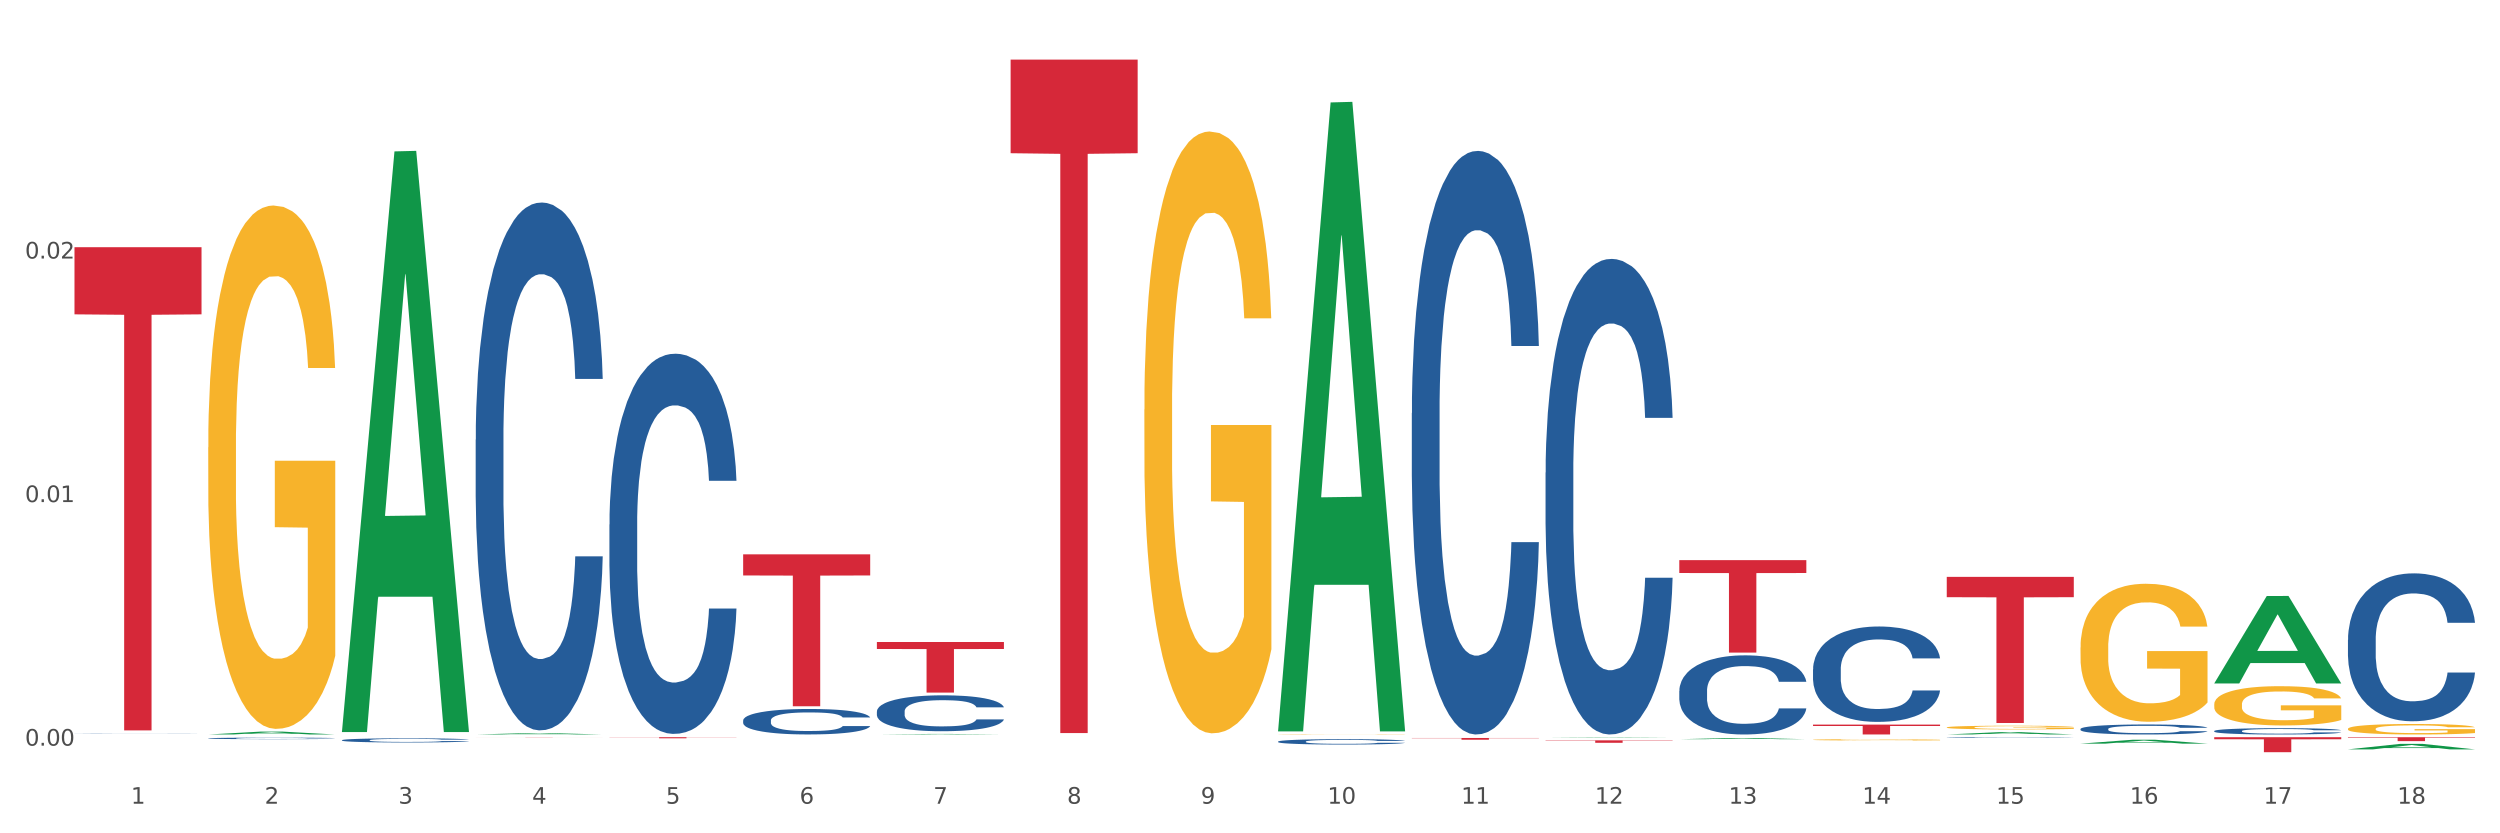 <?xml version="1.0" encoding="utf-8" standalone="no"?>
<!DOCTYPE svg PUBLIC "-//W3C//DTD SVG 1.1//EN"
  "http://www.w3.org/Graphics/SVG/1.1/DTD/svg11.dtd">
<svg xmlns:xlink="http://www.w3.org/1999/xlink" width="1080pt" height="360pt" viewBox="0 0 1080 360" xmlns="http://www.w3.org/2000/svg" version="1.1">
 <rect x="0" y="0" width="1080" height="360" fill="#333333" stroke="none"/>
 <defs>
  <style type="text/css">*{stroke-linejoin: round; stroke-linecap: butt}</style>
 </defs>
 <g id="figure_1">
  <g id="patch_1">
   <path d="M 0 360 
L 1080 360 
L 1080 0 
L 0 0 
z
" style="fill: #ffffff; stroke: #ffffff; stroke-linejoin: miter"/>
  </g>
  <g id="axes_1">
   <g id="matplotlib.axis_1">
    <g id="xtick_1">
     <g id="text_1">
      <!-- 1 -->
      <g style="fill: #4d4d4d" transform="translate(56.563 347.204) scale(0.096 -0.096)">
       <defs>
        <path id="DejaVuSans-31" d="M 794 531 
L 1825 531 
L 1825 4091 
L 703 3866 
L 703 4441 
L 1819 4666 
L 2450 4666 
L 2450 531 
L 3481 531 
L 3481 0 
L 794 0 
L 794 531 
z
" transform="scale(0.016)"/>
       </defs>
       <use xlink:href="#DejaVuSans-31"/>
      </g>
     </g>
    </g>
    <g id="xtick_2">
     <g id="text_2">
      <!-- 2 -->
      <g style="fill: #4d4d4d" transform="translate(114.336 347.204) scale(0.096 -0.096)">
       <defs>
        <path id="DejaVuSans-32" d="M 1228 531 
L 3431 531 
L 3431 0 
L 469 0 
L 469 531 
Q 828 903 1448 1529 
Q 2069 2156 2228 2338 
Q 2531 2678 2651 2914 
Q 2772 3150 2772 3378 
Q 2772 3750 2511 3984 
Q 2250 4219 1831 4219 
Q 1534 4219 1204 4116 
Q 875 4013 500 3803 
L 500 4441 
Q 881 4594 1212 4672 
Q 1544 4750 1819 4750 
Q 2544 4750 2975 4387 
Q 3406 4025 3406 3419 
Q 3406 3131 3298 2873 
Q 3191 2616 2906 2266 
Q 2828 2175 2409 1742 
Q 1991 1309 1228 531 
z
" transform="scale(0.016)"/>
       </defs>
       <use xlink:href="#DejaVuSans-32"/>
      </g>
     </g>
    </g>
    <g id="xtick_3">
     <g id="text_3">
      <!-- 3 -->
      <g style="fill: #4d4d4d" transform="translate(172.109 347.204) scale(0.096 -0.096)">
       <defs>
        <path id="DejaVuSans-33" d="M 2597 2516 
Q 3050 2419 3304 2112 
Q 3559 1806 3559 1356 
Q 3559 666 3084 287 
Q 2609 -91 1734 -91 
Q 1441 -91 1130 -33 
Q 819 25 488 141 
L 488 750 
Q 750 597 1062 519 
Q 1375 441 1716 441 
Q 2309 441 2620 675 
Q 2931 909 2931 1356 
Q 2931 1769 2642 2001 
Q 2353 2234 1838 2234 
L 1294 2234 
L 1294 2753 
L 1863 2753 
Q 2328 2753 2575 2939 
Q 2822 3125 2822 3475 
Q 2822 3834 2567 4026 
Q 2313 4219 1838 4219 
Q 1578 4219 1281 4162 
Q 984 4106 628 3988 
L 628 4550 
Q 988 4650 1302 4700 
Q 1616 4750 1894 4750 
Q 2613 4750 3031 4423 
Q 3450 4097 3450 3541 
Q 3450 3153 3228 2886 
Q 3006 2619 2597 2516 
z
" transform="scale(0.016)"/>
       </defs>
       <use xlink:href="#DejaVuSans-33"/>
      </g>
     </g>
    </g>
    <g id="xtick_4">
     <g id="text_4">
      <!-- 4 -->
      <g style="fill: #4d4d4d" transform="translate(229.882 347.204) scale(0.096 -0.096)">
       <defs>
        <path id="DejaVuSans-34" d="M 2419 4116 
L 825 1625 
L 2419 1625 
L 2419 4116 
z
M 2253 4666 
L 3047 4666 
L 3047 1625 
L 3713 1625 
L 3713 1100 
L 3047 1100 
L 3047 0 
L 2419 0 
L 2419 1100 
L 313 1100 
L 313 1709 
L 2253 4666 
z
" transform="scale(0.016)"/>
       </defs>
       <use xlink:href="#DejaVuSans-34"/>
      </g>
     </g>
    </g>
    <g id="xtick_5">
     <g id="text_5">
      <!-- 5 -->
      <g style="fill: #4d4d4d" transform="translate(287.655 347.204) scale(0.096 -0.096)">
       <defs>
        <path id="DejaVuSans-35" d="M 691 4666 
L 3169 4666 
L 3169 4134 
L 1269 4134 
L 1269 2991 
Q 1406 3038 1543 3061 
Q 1681 3084 1819 3084 
Q 2600 3084 3056 2656 
Q 3513 2228 3513 1497 
Q 3513 744 3044 326 
Q 2575 -91 1722 -91 
Q 1428 -91 1123 -41 
Q 819 9 494 109 
L 494 744 
Q 775 591 1075 516 
Q 1375 441 1709 441 
Q 2250 441 2565 725 
Q 2881 1009 2881 1497 
Q 2881 1984 2565 2268 
Q 2250 2553 1709 2553 
Q 1456 2553 1204 2497 
Q 953 2441 691 2322 
L 691 4666 
z
" transform="scale(0.016)"/>
       </defs>
       <use xlink:href="#DejaVuSans-35"/>
      </g>
     </g>
    </g>
    <g id="xtick_6">
     <g id="text_6">
      <!-- 6 -->
      <g style="fill: #4d4d4d" transform="translate(345.428 347.204) scale(0.096 -0.096)">
       <defs>
        <path id="DejaVuSans-36" d="M 2113 2584 
Q 1688 2584 1439 2293 
Q 1191 2003 1191 1497 
Q 1191 994 1439 701 
Q 1688 409 2113 409 
Q 2538 409 2786 701 
Q 3034 994 3034 1497 
Q 3034 2003 2786 2293 
Q 2538 2584 2113 2584 
z
M 3366 4563 
L 3366 3988 
Q 3128 4100 2886 4159 
Q 2644 4219 2406 4219 
Q 1781 4219 1451 3797 
Q 1122 3375 1075 2522 
Q 1259 2794 1537 2939 
Q 1816 3084 2150 3084 
Q 2853 3084 3261 2657 
Q 3669 2231 3669 1497 
Q 3669 778 3244 343 
Q 2819 -91 2113 -91 
Q 1303 -91 875 529 
Q 447 1150 447 2328 
Q 447 3434 972 4092 
Q 1497 4750 2381 4750 
Q 2619 4750 2861 4703 
Q 3103 4656 3366 4563 
z
" transform="scale(0.016)"/>
       </defs>
       <use xlink:href="#DejaVuSans-36"/>
      </g>
     </g>
    </g>
    <g id="xtick_7">
     <g id="text_7">
      <!-- 7 -->
      <g style="fill: #4d4d4d" transform="translate(403.201 347.204) scale(0.096 -0.096)">
       <defs>
        <path id="DejaVuSans-37" d="M 525 4666 
L 3525 4666 
L 3525 4397 
L 1831 0 
L 1172 0 
L 2766 4134 
L 525 4134 
L 525 4666 
z
" transform="scale(0.016)"/>
       </defs>
       <use xlink:href="#DejaVuSans-37"/>
      </g>
     </g>
    </g>
    <g id="xtick_8">
     <g id="text_8">
      <!-- 8 -->
      <g style="fill: #4d4d4d" transform="translate(460.974 347.204) scale(0.096 -0.096)">
       <defs>
        <path id="DejaVuSans-38" d="M 2034 2216 
Q 1584 2216 1326 1975 
Q 1069 1734 1069 1313 
Q 1069 891 1326 650 
Q 1584 409 2034 409 
Q 2484 409 2743 651 
Q 3003 894 3003 1313 
Q 3003 1734 2745 1975 
Q 2488 2216 2034 2216 
z
M 1403 2484 
Q 997 2584 770 2862 
Q 544 3141 544 3541 
Q 544 4100 942 4425 
Q 1341 4750 2034 4750 
Q 2731 4750 3128 4425 
Q 3525 4100 3525 3541 
Q 3525 3141 3298 2862 
Q 3072 2584 2669 2484 
Q 3125 2378 3379 2068 
Q 3634 1759 3634 1313 
Q 3634 634 3220 271 
Q 2806 -91 2034 -91 
Q 1263 -91 848 271 
Q 434 634 434 1313 
Q 434 1759 690 2068 
Q 947 2378 1403 2484 
z
M 1172 3481 
Q 1172 3119 1398 2916 
Q 1625 2713 2034 2713 
Q 2441 2713 2670 2916 
Q 2900 3119 2900 3481 
Q 2900 3844 2670 4047 
Q 2441 4250 2034 4250 
Q 1625 4250 1398 4047 
Q 1172 3844 1172 3481 
z
" transform="scale(0.016)"/>
       </defs>
       <use xlink:href="#DejaVuSans-38"/>
      </g>
     </g>
    </g>
    <g id="xtick_9">
     <g id="text_9">
      <!-- 9 -->
      <g style="fill: #4d4d4d" transform="translate(518.747 347.204) scale(0.096 -0.096)">
       <defs>
        <path id="DejaVuSans-39" d="M 703 97 
L 703 672 
Q 941 559 1184 500 
Q 1428 441 1663 441 
Q 2288 441 2617 861 
Q 2947 1281 2994 2138 
Q 2813 1869 2534 1725 
Q 2256 1581 1919 1581 
Q 1219 1581 811 2004 
Q 403 2428 403 3163 
Q 403 3881 828 4315 
Q 1253 4750 1959 4750 
Q 2769 4750 3195 4129 
Q 3622 3509 3622 2328 
Q 3622 1225 3098 567 
Q 2575 -91 1691 -91 
Q 1453 -91 1209 -44 
Q 966 3 703 97 
z
M 1959 2075 
Q 2384 2075 2632 2365 
Q 2881 2656 2881 3163 
Q 2881 3666 2632 3958 
Q 2384 4250 1959 4250 
Q 1534 4250 1286 3958 
Q 1038 3666 1038 3163 
Q 1038 2656 1286 2365 
Q 1534 2075 1959 2075 
z
" transform="scale(0.016)"/>
       </defs>
       <use xlink:href="#DejaVuSans-39"/>
      </g>
     </g>
    </g>
    <g id="xtick_10">
     <g id="text_10">
      <!-- 10 -->
      <g style="fill: #4d4d4d" transform="translate(573.466 347.204) scale(0.096 -0.096)">
       <defs>
        <path id="DejaVuSans-30" d="M 2034 4250 
Q 1547 4250 1301 3770 
Q 1056 3291 1056 2328 
Q 1056 1369 1301 889 
Q 1547 409 2034 409 
Q 2525 409 2770 889 
Q 3016 1369 3016 2328 
Q 3016 3291 2770 3770 
Q 2525 4250 2034 4250 
z
M 2034 4750 
Q 2819 4750 3233 4129 
Q 3647 3509 3647 2328 
Q 3647 1150 3233 529 
Q 2819 -91 2034 -91 
Q 1250 -91 836 529 
Q 422 1150 422 2328 
Q 422 3509 836 4129 
Q 1250 4750 2034 4750 
z
" transform="scale(0.016)"/>
       </defs>
       <use xlink:href="#DejaVuSans-31"/>
       <use xlink:href="#DejaVuSans-30" transform="translate(63.623 0)"/>
      </g>
     </g>
    </g>
    <g id="xtick_11">
     <g id="text_11">
      <!-- 11 -->
      <g style="fill: #4d4d4d" transform="translate(631.239 347.204) scale(0.096 -0.096)">
       <use xlink:href="#DejaVuSans-31"/>
       <use xlink:href="#DejaVuSans-31" transform="translate(63.623 0)"/>
      </g>
     </g>
    </g>
    <g id="xtick_12">
     <g id="text_12">
      <!-- 12 -->
      <g style="fill: #4d4d4d" transform="translate(689.012 347.204) scale(0.096 -0.096)">
       <use xlink:href="#DejaVuSans-31"/>
       <use xlink:href="#DejaVuSans-32" transform="translate(63.623 0)"/>
      </g>
     </g>
    </g>
    <g id="xtick_13">
     <g id="text_13">
      <!-- 13 -->
      <g style="fill: #4d4d4d" transform="translate(746.785 347.204) scale(0.096 -0.096)">
       <use xlink:href="#DejaVuSans-31"/>
       <use xlink:href="#DejaVuSans-33" transform="translate(63.623 0)"/>
      </g>
     </g>
    </g>
    <g id="xtick_14">
     <g id="text_14">
      <!-- 14 -->
      <g style="fill: #4d4d4d" transform="translate(804.558 347.204) scale(0.096 -0.096)">
       <use xlink:href="#DejaVuSans-31"/>
       <use xlink:href="#DejaVuSans-34" transform="translate(63.623 0)"/>
      </g>
     </g>
    </g>
    <g id="xtick_15">
     <g id="text_15">
      <!-- 15 -->
      <g style="fill: #4d4d4d" transform="translate(862.331 347.204) scale(0.096 -0.096)">
       <use xlink:href="#DejaVuSans-31"/>
       <use xlink:href="#DejaVuSans-35" transform="translate(63.623 0)"/>
      </g>
     </g>
    </g>
    <g id="xtick_16">
     <g id="text_16">
      <!-- 16 -->
      <g style="fill: #4d4d4d" transform="translate(920.104 347.204) scale(0.096 -0.096)">
       <use xlink:href="#DejaVuSans-31"/>
       <use xlink:href="#DejaVuSans-36" transform="translate(63.623 0)"/>
      </g>
     </g>
    </g>
    <g id="xtick_17">
     <g id="text_17">
      <!-- 17 -->
      <g style="fill: #4d4d4d" transform="translate(977.877 347.204) scale(0.096 -0.096)">
       <use xlink:href="#DejaVuSans-31"/>
       <use xlink:href="#DejaVuSans-37" transform="translate(63.623 0)"/>
      </g>
     </g>
    </g>
    <g id="xtick_18">
     <g id="text_18">
      <!-- 18 -->
      <g style="fill: #4d4d4d" transform="translate(1035.65 347.204) scale(0.096 -0.096)">
       <use xlink:href="#DejaVuSans-31"/>
       <use xlink:href="#DejaVuSans-38" transform="translate(63.623 0)"/>
      </g>
     </g>
    </g>
    <g id="xtick_19"/>
    <g id="xtick_20"/>
    <g id="xtick_21"/>
    <g id="xtick_22"/>
    <g id="xtick_23"/>
    <g id="xtick_24"/>
    <g id="xtick_25"/>
    <g id="xtick_26"/>
    <g id="xtick_27"/>
    <g id="xtick_28"/>
    <g id="xtick_29"/>
    <g id="xtick_30"/>
    <g id="xtick_31"/>
    <g id="xtick_32"/>
    <g id="xtick_33"/>
    <g id="xtick_34"/>
    <g id="xtick_35"/>
   </g>
   <g id="matplotlib.axis_2">
    <g id="ytick_1">
     <g id="text_19">
      <!-- 0.00 -->
      <g style="fill: #4d4d4d" transform="translate(10.8 322.121) scale(0.096 -0.096)">
       <defs>
        <path id="DejaVuSans-2e" d="M 684 794 
L 1344 794 
L 1344 0 
L 684 0 
L 684 794 
z
" transform="scale(0.016)"/>
       </defs>
       <use xlink:href="#DejaVuSans-30"/>
       <use xlink:href="#DejaVuSans-2e" transform="translate(63.623 0)"/>
       <use xlink:href="#DejaVuSans-30" transform="translate(95.41 0)"/>
       <use xlink:href="#DejaVuSans-30" transform="translate(159.033 0)"/>
      </g>
     </g>
    </g>
    <g id="ytick_2">
     <g id="text_20">
      <!-- 0.01 -->
      <g style="fill: #4d4d4d" transform="translate(10.8 216.903) scale(0.096 -0.096)">
       <use xlink:href="#DejaVuSans-30"/>
       <use xlink:href="#DejaVuSans-2e" transform="translate(63.623 0)"/>
       <use xlink:href="#DejaVuSans-30" transform="translate(95.41 0)"/>
       <use xlink:href="#DejaVuSans-31" transform="translate(159.033 0)"/>
      </g>
     </g>
    </g>
    <g id="ytick_3">
     <g id="text_21">
      <!-- 0.02 -->
      <g style="fill: #4d4d4d" transform="translate(10.8 111.686) scale(0.096 -0.096)">
       <use xlink:href="#DejaVuSans-30"/>
       <use xlink:href="#DejaVuSans-2e" transform="translate(63.623 0)"/>
       <use xlink:href="#DejaVuSans-30" transform="translate(95.41 0)"/>
       <use xlink:href="#DejaVuSans-32" transform="translate(159.033 0)"/>
      </g>
     </g>
    </g>
    <g id="ytick_4"/>
    <g id="ytick_5"/>
    <g id="ytick_6"/>
   </g>
   <g id="PolyCollection_1">
    <path d="M 89.948 317.301 
L 90.005 317.3 
L 112.637 316.052 
L 122.03 316.051 
L 144.832 317.303 
L 133.969 317.303 
L 129.046 317.012 
L 105.678 317.012 
L 105.508 317.016 
L 100.755 317.303 
L 89.948 317.303 
L 89.948 317.301 
L 108.62 316.838 
L 126.104 316.836 
L 117.447 316.318 
L 117.334 316.316 
L 117.22 316.319 
L 108.563 316.836 
L 108.62 316.838 
L 89.948 317.301 
z
" clip-path="url(#p841ecb3519)" style="fill: #109648"/>
    <path d="M 725.451 298.472 
L 725.516 298.441 
L 725.516 297.566 
L 725.71 296.38 
L 726.424 294.194 
L 727.332 292.539 
L 728.889 290.602 
L 729.733 289.79 
L 730.835 288.885 
L 733.106 287.417 
L 735.701 286.168 
L 737.518 285.481 
L 738.88 285.044 
L 741.929 284.263 
L 743.681 283.919 
L 745.497 283.638 
L 747.054 283.451 
L 749.649 283.232 
L 751.725 283.139 
L 754.126 283.107 
L 756.137 283.139 
L 758.797 283.263 
L 762.689 283.638 
L 764.181 283.857 
L 766.192 284.232 
L 768.268 284.731 
L 769.955 285.231 
L 771.901 285.949 
L 773.912 286.886 
L 775.859 288.073 
L 777.221 289.166 
L 778.324 290.321 
L 779.297 291.727 
L 780.011 293.257 
L 780.335 294.537 
L 768.463 294.537 
L 768.139 293.382 
L 767.49 292.133 
L 766.841 291.289 
L 766.127 290.602 
L 765.025 289.822 
L 764.051 289.322 
L 762.43 288.729 
L 760.937 288.354 
L 759.705 288.135 
L 758.213 287.948 
L 755.034 287.76 
L 752.763 287.76 
L 751.336 287.823 
L 749.584 287.979 
L 748.092 288.198 
L 746.341 288.572 
L 744.978 288.978 
L 743.616 289.509 
L 742.837 289.884 
L 741.67 290.571 
L 740.891 291.133 
L 739.853 292.101 
L 739.269 292.788 
L 738.231 294.568 
L 737.777 295.88 
L 737.582 296.786 
L 737.453 297.785 
L 737.453 302.657 
L 737.842 304.843 
L 738.166 305.78 
L 738.685 306.841 
L 739.658 308.215 
L 741.086 309.558 
L 742.578 310.526 
L 743.81 311.12 
L 744.978 311.557 
L 746.146 311.9 
L 747.573 312.213 
L 748.741 312.4 
L 750.493 312.588 
L 752.569 312.681 
L 754.19 312.681 
L 757.499 312.525 
L 758.991 312.369 
L 760.418 312.15 
L 761.975 311.807 
L 763.208 311.432 
L 763.922 311.151 
L 765.089 310.558 
L 765.998 309.933 
L 766.776 309.215 
L 767.295 308.59 
L 767.879 307.653 
L 768.333 306.592 
L 768.463 306.029 
L 780.335 306.029 
L 780.076 307.154 
L 779.621 308.247 
L 778.713 309.714 
L 778 310.558 
L 776.897 311.588 
L 775.729 312.463 
L 774.107 313.431 
L 772.615 314.149 
L 771.058 314.774 
L 769.371 315.336 
L 766.322 316.116 
L 765.219 316.335 
L 762.884 316.71 
L 761.067 316.928 
L 758.407 317.147 
L 755.683 317.272 
L 752.828 317.303 
L 750.298 317.241 
L 747.508 317.053 
L 745.757 316.866 
L 743.81 316.585 
L 741.54 316.148 
L 739.399 315.617 
L 737.388 314.992 
L 735.506 314.274 
L 733.755 313.462 
L 731.484 312.119 
L 729.797 310.807 
L 728.565 309.59 
L 727.721 308.559 
L 726.878 307.247 
L 726.424 306.342 
L 725.71 304.156 
L 725.451 302.126 
L 725.451 298.472 
z
" clip-path="url(#p841ecb3519)" style="fill: #255c99"/>
    <path d="M 667.678 204.16 
L 667.743 203.972 
L 667.743 198.718 
L 667.937 191.588 
L 668.651 178.454 
L 669.559 168.509 
L 671.116 156.876 
L 671.96 151.997 
L 673.062 146.556 
L 675.333 137.737 
L 677.928 130.232 
L 679.745 126.104 
L 681.107 123.477 
L 684.156 118.786 
L 685.908 116.722 
L 687.724 115.033 
L 689.281 113.908 
L 691.876 112.594 
L 693.952 112.031 
L 696.353 111.844 
L 698.364 112.031 
L 701.024 112.782 
L 704.916 115.033 
L 706.408 116.347 
L 708.419 118.598 
L 710.495 121.601 
L 712.182 124.603 
L 714.128 128.918 
L 716.139 134.547 
L 718.086 141.677 
L 719.448 148.245 
L 720.551 155.187 
L 721.524 163.631 
L 722.238 172.825 
L 722.562 180.518 
L 710.69 180.518 
L 710.366 173.575 
L 709.717 166.07 
L 709.068 161.004 
L 708.354 156.876 
L 707.252 152.185 
L 706.278 149.183 
L 704.657 145.618 
L 703.164 143.366 
L 701.932 142.053 
L 700.44 140.927 
L 697.261 139.801 
L 694.99 139.801 
L 693.563 140.176 
L 691.811 141.115 
L 690.319 142.428 
L 688.568 144.68 
L 687.205 147.119 
L 685.843 150.309 
L 685.064 152.56 
L 683.897 156.688 
L 683.118 160.066 
L 682.08 165.882 
L 681.496 170.01 
L 680.458 180.705 
L 680.004 188.586 
L 679.809 194.027 
L 679.68 200.032 
L 679.68 229.303 
L 680.069 242.437 
L 680.393 248.066 
L 680.912 254.446 
L 681.885 262.702 
L 683.313 270.77 
L 684.805 276.586 
L 686.037 280.152 
L 687.205 282.778 
L 688.373 284.842 
L 689.8 286.719 
L 690.968 287.845 
L 692.72 288.97 
L 694.796 289.533 
L 696.417 289.533 
L 699.726 288.595 
L 701.218 287.657 
L 702.645 286.343 
L 704.202 284.279 
L 705.435 282.028 
L 706.149 280.339 
L 707.316 276.774 
L 708.225 273.021 
L 709.003 268.706 
L 709.522 264.953 
L 710.106 259.324 
L 710.56 252.945 
L 710.69 249.567 
L 722.562 249.567 
L 722.303 256.322 
L 721.848 262.889 
L 720.94 271.708 
L 720.227 276.774 
L 719.124 282.966 
L 717.956 288.22 
L 716.334 294.036 
L 714.842 298.352 
L 713.285 302.105 
L 711.598 305.482 
L 708.549 310.173 
L 707.446 311.486 
L 705.111 313.738 
L 703.294 315.052 
L 700.634 316.365 
L 697.91 317.115 
L 695.055 317.303 
L 692.525 316.928 
L 689.735 315.802 
L 687.984 314.676 
L 686.037 312.988 
L 683.767 310.361 
L 681.626 307.171 
L 679.615 303.418 
L 677.733 299.103 
L 675.982 294.224 
L 673.711 286.156 
L 672.024 278.275 
L 670.792 270.957 
L 669.948 264.766 
L 669.105 256.885 
L 668.651 251.443 
L 667.937 238.309 
L 667.678 226.113 
L 667.678 204.16 
z
" clip-path="url(#p841ecb3519)" style="fill: #255c99"/>
    <path d="M 609.905 178.47 
L 609.97 178.24 
L 609.97 171.794 
L 610.164 163.045 
L 610.878 146.928 
L 611.786 134.726 
L 613.343 120.451 
L 614.187 114.465 
L 615.289 107.788 
L 617.56 96.967 
L 620.155 87.757 
L 621.972 82.692 
L 623.334 79.469 
L 626.383 73.713 
L 628.135 71.18 
L 629.951 69.108 
L 631.508 67.727 
L 634.103 66.115 
L 636.179 65.424 
L 638.58 65.194 
L 640.591 65.424 
L 643.251 66.345 
L 647.143 69.108 
L 648.635 70.72 
L 650.646 73.483 
L 652.722 77.166 
L 654.409 80.85 
L 656.355 86.146 
L 658.367 93.053 
L 660.313 101.802 
L 661.675 109.86 
L 662.778 118.379 
L 663.751 128.739 
L 664.465 140.021 
L 664.789 149.461 
L 652.917 149.461 
L 652.593 140.942 
L 651.944 131.732 
L 651.295 125.516 
L 650.581 120.451 
L 649.479 114.695 
L 648.505 111.011 
L 646.884 106.637 
L 645.391 103.874 
L 644.159 102.262 
L 642.667 100.881 
L 639.488 99.499 
L 637.217 99.499 
L 635.79 99.96 
L 634.038 101.111 
L 632.546 102.723 
L 630.795 105.485 
L 629.432 108.479 
L 628.07 112.393 
L 627.291 115.155 
L 626.124 120.221 
L 625.345 124.365 
L 624.307 131.502 
L 623.723 136.567 
L 622.685 149.691 
L 622.231 159.361 
L 622.036 166.038 
L 621.907 173.405 
L 621.907 209.322 
L 622.296 225.439 
L 622.62 232.346 
L 623.139 240.174 
L 624.112 250.304 
L 625.54 260.204 
L 627.032 267.342 
L 628.264 271.716 
L 629.432 274.94 
L 630.6 277.472 
L 632.027 279.775 
L 633.195 281.156 
L 634.947 282.537 
L 637.023 283.228 
L 638.644 283.228 
L 641.953 282.077 
L 643.445 280.926 
L 644.872 279.314 
L 646.429 276.781 
L 647.662 274.019 
L 648.376 271.947 
L 649.543 267.572 
L 650.452 262.967 
L 651.23 257.672 
L 651.749 253.067 
L 652.333 246.16 
L 652.787 238.332 
L 652.917 234.188 
L 664.789 234.188 
L 664.53 242.476 
L 664.076 250.535 
L 663.167 261.356 
L 662.454 267.572 
L 661.351 275.17 
L 660.183 281.616 
L 658.561 288.754 
L 657.069 294.049 
L 655.512 298.654 
L 653.825 302.798 
L 650.776 308.554 
L 649.673 310.166 
L 647.338 312.929 
L 645.521 314.54 
L 642.861 316.152 
L 640.137 317.073 
L 637.282 317.303 
L 634.752 316.843 
L 631.962 315.461 
L 630.211 314.08 
L 628.264 312.008 
L 625.994 308.784 
L 623.853 304.87 
L 621.842 300.266 
L 619.96 294.97 
L 618.209 288.984 
L 615.938 279.084 
L 614.251 269.414 
L 613.019 260.435 
L 612.175 252.837 
L 611.332 243.167 
L 610.878 236.49 
L 610.164 220.374 
L 609.905 205.408 
L 609.905 178.47 
z
" clip-path="url(#p841ecb3519)" style="fill: #255c99"/>
    <path d="M 552.132 320.362 
L 552.197 320.36 
L 552.197 320.3 
L 552.391 320.219 
L 553.105 320.071 
L 554.013 319.958 
L 555.57 319.826 
L 556.414 319.771 
L 557.516 319.709 
L 559.787 319.609 
L 562.382 319.524 
L 564.199 319.478 
L 565.561 319.448 
L 568.61 319.395 
L 570.362 319.371 
L 572.178 319.352 
L 573.735 319.34 
L 576.33 319.325 
L 578.406 319.318 
L 580.807 319.316 
L 582.818 319.318 
L 585.478 319.327 
L 589.37 319.352 
L 590.862 319.367 
L 592.873 319.393 
L 594.949 319.427 
L 596.636 319.461 
L 598.582 319.51 
L 600.594 319.573 
L 602.54 319.654 
L 603.902 319.729 
L 605.005 319.807 
L 605.978 319.903 
L 606.692 320.007 
L 607.016 320.094 
L 595.144 320.094 
L 594.82 320.015 
L 594.171 319.93 
L 593.522 319.873 
L 592.809 319.826 
L 591.706 319.773 
L 590.733 319.739 
L 589.111 319.699 
L 587.619 319.673 
L 586.386 319.658 
L 584.894 319.646 
L 581.715 319.633 
L 579.444 319.633 
L 578.017 319.637 
L 576.265 319.648 
L 574.773 319.663 
L 573.022 319.688 
L 571.659 319.716 
L 570.297 319.752 
L 569.518 319.777 
L 568.351 319.824 
L 567.572 319.862 
L 566.534 319.928 
L 565.95 319.975 
L 564.912 320.096 
L 564.458 320.185 
L 564.263 320.247 
L 564.134 320.315 
L 564.134 320.647 
L 564.523 320.795 
L 564.847 320.859 
L 565.366 320.931 
L 566.339 321.025 
L 567.767 321.116 
L 569.259 321.182 
L 570.491 321.223 
L 571.659 321.252 
L 572.827 321.276 
L 574.254 321.297 
L 575.422 321.31 
L 577.174 321.323 
L 579.25 321.329 
L 580.871 321.329 
L 584.18 321.318 
L 585.672 321.308 
L 587.1 321.293 
L 588.657 321.269 
L 589.889 321.244 
L 590.603 321.225 
L 591.771 321.184 
L 592.679 321.142 
L 593.457 321.093 
L 593.976 321.05 
L 594.56 320.987 
L 595.014 320.914 
L 595.144 320.876 
L 607.016 320.876 
L 606.757 320.953 
L 606.303 321.027 
L 605.394 321.127 
L 604.681 321.184 
L 603.578 321.255 
L 602.41 321.314 
L 600.788 321.38 
L 599.296 321.429 
L 597.739 321.471 
L 596.052 321.51 
L 593.003 321.563 
L 591.9 321.578 
L 589.565 321.603 
L 587.748 321.618 
L 585.088 321.633 
L 582.364 321.641 
L 579.509 321.643 
L 576.979 321.639 
L 574.189 321.626 
L 572.438 321.614 
L 570.491 321.595 
L 568.221 321.565 
L 566.08 321.529 
L 564.069 321.486 
L 562.187 321.437 
L 560.436 321.382 
L 558.165 321.291 
L 556.478 321.201 
L 555.246 321.118 
L 554.402 321.048 
L 553.559 320.959 
L 553.105 320.897 
L 552.391 320.749 
L 552.132 320.611 
L 552.132 320.362 
z
" clip-path="url(#p841ecb3519)" style="fill: #255c99"/>
    <path d="M 378.813 307.35 
L 378.878 307.336 
L 378.878 306.939 
L 379.072 306.401 
L 379.786 305.409 
L 380.694 304.659 
L 382.251 303.78 
L 383.095 303.412 
L 384.198 303.001 
L 386.468 302.335 
L 389.063 301.768 
L 390.88 301.457 
L 392.242 301.258 
L 395.291 300.904 
L 397.043 300.748 
L 398.859 300.621 
L 400.416 300.536 
L 403.011 300.437 
L 405.087 300.394 
L 407.488 300.38 
L 409.499 300.394 
L 412.159 300.451 
L 416.051 300.621 
L 417.543 300.72 
L 419.554 300.89 
L 421.63 301.117 
L 423.317 301.343 
L 425.263 301.669 
L 427.275 302.094 
L 429.221 302.633 
L 430.583 303.128 
L 431.686 303.653 
L 432.659 304.29 
L 433.373 304.984 
L 433.697 305.565 
L 421.825 305.565 
L 421.501 305.041 
L 420.852 304.474 
L 420.203 304.092 
L 419.49 303.78 
L 418.387 303.426 
L 417.414 303.199 
L 415.792 302.93 
L 414.3 302.76 
L 413.067 302.661 
L 411.575 302.576 
L 408.396 302.491 
L 406.125 302.491 
L 404.698 302.519 
L 402.946 302.59 
L 401.454 302.689 
L 399.703 302.859 
L 398.34 303.043 
L 396.978 303.284 
L 396.199 303.454 
L 395.032 303.766 
L 394.253 304.021 
L 393.215 304.46 
L 392.631 304.772 
L 391.593 305.579 
L 391.139 306.174 
L 390.945 306.585 
L 390.815 307.039 
L 390.815 309.249 
L 391.204 310.24 
L 391.528 310.665 
L 392.047 311.147 
L 393.021 311.77 
L 394.448 312.38 
L 395.94 312.819 
L 397.173 313.088 
L 398.34 313.286 
L 399.508 313.442 
L 400.935 313.584 
L 402.103 313.669 
L 403.855 313.754 
L 405.931 313.796 
L 407.553 313.796 
L 410.861 313.726 
L 412.353 313.655 
L 413.781 313.556 
L 415.338 313.4 
L 416.57 313.23 
L 417.284 313.102 
L 418.452 312.833 
L 419.36 312.55 
L 420.138 312.224 
L 420.657 311.94 
L 421.241 311.515 
L 421.695 311.034 
L 421.825 310.779 
L 433.697 310.779 
L 433.438 311.289 
L 432.984 311.785 
L 432.075 312.45 
L 431.362 312.833 
L 430.259 313.301 
L 429.091 313.697 
L 427.469 314.136 
L 425.977 314.462 
L 424.42 314.746 
L 422.733 315.001 
L 419.684 315.355 
L 418.581 315.454 
L 416.246 315.624 
L 414.429 315.723 
L 411.769 315.822 
L 409.045 315.879 
L 406.19 315.893 
L 403.66 315.865 
L 400.87 315.78 
L 399.119 315.695 
L 397.173 315.567 
L 394.902 315.369 
L 392.761 315.128 
L 390.75 314.845 
L 388.869 314.519 
L 387.117 314.151 
L 384.846 313.541 
L 383.16 312.946 
L 381.927 312.394 
L 381.084 311.926 
L 380.24 311.331 
L 379.786 310.92 
L 379.072 309.929 
L 378.813 309.008 
L 378.813 307.35 
z
" clip-path="url(#p841ecb3519)" style="fill: #255c99"/>
    <path d="M 89.948 193.255 
L 90.013 193.048 
L 90.013 185.615 
L 90.142 179.213 
L 90.79 163.726 
L 91.762 150.923 
L 92.475 144.109 
L 93.188 138.534 
L 94.03 132.958 
L 95.067 127.177 
L 96.946 118.71 
L 98.113 114.374 
L 99.538 109.831 
L 102.13 103.223 
L 104.009 99.506 
L 105.953 96.409 
L 109.128 92.692 
L 111.202 91.04 
L 113.405 89.801 
L 116.062 88.975 
L 118.071 88.769 
L 122.477 89.388 
L 126.235 91.246 
L 128.049 92.692 
L 130.382 95.17 
L 131.613 96.822 
L 133.622 100.126 
L 135.696 104.462 
L 137.121 108.179 
L 139.26 115.2 
L 140.88 122.221 
L 142.37 130.893 
L 143.148 136.882 
L 143.731 142.457 
L 144.249 148.859 
L 144.768 158.977 
L 133.104 158.977 
L 132.65 151.749 
L 131.937 144.935 
L 130.901 138.327 
L 129.993 134.197 
L 128.438 129.035 
L 127.013 125.731 
L 125.522 123.253 
L 123.708 121.188 
L 122.282 120.156 
L 120.274 119.33 
L 116.321 119.536 
L 113.664 121.188 
L 111.85 123.253 
L 110.684 125.112 
L 109.647 127.177 
L 108.48 130.067 
L 107.12 134.404 
L 106.148 138.327 
L 105.176 143.283 
L 104.398 148.239 
L 103.685 154.021 
L 103.102 160.216 
L 102.648 166.617 
L 102.26 174.464 
L 101.936 187.473 
L 101.936 215.763 
L 102.065 222.164 
L 102.389 230.63 
L 102.778 237.032 
L 103.426 244.672 
L 104.009 249.834 
L 105.111 257.268 
L 106.342 263.463 
L 107.314 267.386 
L 108.286 270.69 
L 109.971 275.233 
L 111.85 278.95 
L 113.47 281.222 
L 115.673 283.287 
L 117.163 284.113 
L 118.459 284.526 
L 121.634 284.526 
L 123.902 283.906 
L 126.43 282.461 
L 128.373 280.602 
L 129.993 278.331 
L 131.808 274.614 
L 132.974 271.103 
L 132.974 227.946 
L 118.719 227.739 
L 118.719 199.037 
L 144.832 199.037 
L 144.832 283.287 
L 143.731 287.623 
L 142.5 291.546 
L 141.204 295.057 
L 139.26 299.393 
L 136.927 303.523 
L 134.853 306.414 
L 132.65 308.892 
L 130.058 311.163 
L 126.689 313.228 
L 124.615 314.054 
L 122.023 314.674 
L 118.978 314.88 
L 116.321 314.467 
L 113.729 313.435 
L 111.007 311.576 
L 108.351 308.892 
L 106.342 306.207 
L 104.333 302.904 
L 102.195 298.567 
L 100.51 294.437 
L 99.214 290.72 
L 97.789 285.971 
L 96.233 279.776 
L 95.067 274.201 
L 94.03 268.419 
L 92.929 260.985 
L 92.151 254.584 
L 91.374 246.531 
L 90.92 240.542 
L 90.402 231.25 
L 90.013 218.241 
L 89.948 193.255 
z
" clip-path="url(#p841ecb3519)" style="fill: #f7b32b"/>
    <path d="M 263.267 226.602 
L 263.332 226.452 
L 263.332 222.252 
L 263.526 216.552 
L 264.24 206.053 
L 265.148 198.103 
L 266.705 188.804 
L 267.549 184.904 
L 268.652 180.555 
L 270.922 173.505 
L 273.517 167.505 
L 275.334 164.206 
L 276.696 162.106 
L 279.745 158.356 
L 281.497 156.706 
L 283.313 155.356 
L 284.87 154.456 
L 287.465 153.406 
L 289.541 152.956 
L 291.942 152.806 
L 293.953 152.956 
L 296.613 153.556 
L 300.505 155.356 
L 301.997 156.406 
L 304.008 158.206 
L 306.084 160.606 
L 307.771 163.006 
L 309.717 166.455 
L 311.729 170.955 
L 313.675 176.655 
L 315.037 181.904 
L 316.14 187.454 
L 317.113 194.204 
L 317.827 201.553 
L 318.151 207.703 
L 306.279 207.703 
L 305.955 202.153 
L 305.306 196.154 
L 304.657 192.104 
L 303.944 188.804 
L 302.841 185.054 
L 301.868 182.654 
L 300.246 179.805 
L 298.754 178.005 
L 297.521 176.955 
L 296.029 176.055 
L 292.85 175.155 
L 290.579 175.155 
L 289.152 175.455 
L 287.4 176.205 
L 285.908 177.255 
L 284.157 179.055 
L 282.794 181.005 
L 281.432 183.554 
L 280.653 185.354 
L 279.486 188.654 
L 278.707 191.354 
L 277.669 196.004 
L 277.085 199.303 
L 276.047 207.853 
L 275.593 214.152 
L 275.399 218.502 
L 275.269 223.302 
L 275.269 246.7 
L 275.658 257.2 
L 275.982 261.699 
L 276.501 266.799 
L 277.475 273.399 
L 278.902 279.848 
L 280.394 284.498 
L 281.627 287.348 
L 282.794 289.448 
L 283.962 291.097 
L 285.389 292.597 
L 286.557 293.497 
L 288.309 294.397 
L 290.385 294.847 
L 292.007 294.847 
L 295.315 294.097 
L 296.807 293.347 
L 298.235 292.297 
L 299.792 290.648 
L 301.024 288.848 
L 301.738 287.498 
L 302.906 284.648 
L 303.814 281.648 
L 304.592 278.198 
L 305.111 275.199 
L 305.695 270.699 
L 306.149 265.599 
L 306.279 262.899 
L 318.151 262.899 
L 317.892 268.299 
L 317.438 273.549 
L 316.529 280.598 
L 315.816 284.648 
L 314.713 289.598 
L 313.545 293.797 
L 311.923 298.447 
L 310.431 301.897 
L 308.874 304.897 
L 307.187 307.596 
L 304.138 311.346 
L 303.035 312.396 
L 300.7 314.196 
L 298.883 315.246 
L 296.223 316.296 
L 293.499 316.896 
L 290.644 317.046 
L 288.114 316.746 
L 285.324 315.846 
L 283.573 314.946 
L 281.627 313.596 
L 279.356 311.496 
L 277.215 308.946 
L 275.204 305.947 
L 273.323 302.497 
L 271.571 298.597 
L 269.3 292.147 
L 267.614 285.848 
L 266.381 279.998 
L 265.538 275.049 
L 264.694 268.749 
L 264.24 264.399 
L 263.526 253.9 
L 263.267 244.15 
L 263.267 226.602 
z
" clip-path="url(#p841ecb3519)" style="fill: #255c99"/>
    <path d="M 205.494 189.949 
L 205.559 189.741 
L 205.559 183.91 
L 205.753 175.997 
L 206.467 161.419 
L 207.375 150.382 
L 208.932 137.471 
L 209.776 132.057 
L 210.879 126.017 
L 213.149 116.23 
L 215.744 107.9 
L 217.561 103.319 
L 218.923 100.403 
L 221.972 95.197 
L 223.724 92.906 
L 225.54 91.032 
L 227.097 89.783 
L 229.692 88.325 
L 231.768 87.7 
L 234.169 87.492 
L 236.18 87.7 
L 238.84 88.533 
L 242.732 91.032 
L 244.224 92.49 
L 246.236 94.989 
L 248.312 98.321 
L 249.998 101.653 
L 251.945 106.442 
L 253.956 112.69 
L 255.902 120.603 
L 257.264 127.892 
L 258.367 135.597 
L 259.34 144.968 
L 260.054 155.172 
L 260.378 163.71 
L 248.506 163.71 
L 248.182 156.005 
L 247.533 147.675 
L 246.884 142.052 
L 246.171 137.471 
L 245.068 132.265 
L 244.095 128.933 
L 242.473 124.976 
L 240.981 122.477 
L 239.748 121.02 
L 238.256 119.77 
L 235.077 118.521 
L 232.806 118.521 
L 231.379 118.937 
L 229.627 119.978 
L 228.135 121.436 
L 226.384 123.935 
L 225.021 126.642 
L 223.659 130.182 
L 222.88 132.681 
L 221.713 137.263 
L 220.934 141.011 
L 219.896 147.467 
L 219.312 152.048 
L 218.274 163.918 
L 217.82 172.665 
L 217.626 178.704 
L 217.496 185.368 
L 217.496 217.854 
L 217.885 232.431 
L 218.209 238.679 
L 218.728 245.759 
L 219.702 254.922 
L 221.129 263.876 
L 222.621 270.332 
L 223.854 274.289 
L 225.021 277.204 
L 226.189 279.495 
L 227.616 281.577 
L 228.784 282.827 
L 230.536 284.076 
L 232.612 284.701 
L 234.234 284.701 
L 237.542 283.66 
L 239.034 282.619 
L 240.462 281.161 
L 242.019 278.87 
L 243.251 276.371 
L 243.965 274.497 
L 245.133 270.54 
L 246.041 266.375 
L 246.819 261.586 
L 247.338 257.421 
L 247.922 251.173 
L 248.376 244.093 
L 248.506 240.345 
L 260.378 240.345 
L 260.119 247.842 
L 259.665 255.13 
L 258.756 264.918 
L 258.043 270.54 
L 256.94 277.412 
L 255.772 283.243 
L 254.15 289.699 
L 252.658 294.489 
L 251.101 298.654 
L 249.414 302.402 
L 246.365 307.608 
L 245.262 309.066 
L 242.927 311.565 
L 241.11 313.023 
L 238.45 314.48 
L 235.726 315.313 
L 232.871 315.522 
L 230.341 315.105 
L 227.551 313.856 
L 225.8 312.606 
L 223.854 310.732 
L 221.583 307.816 
L 219.442 304.276 
L 217.431 300.111 
L 215.55 295.322 
L 213.798 289.907 
L 211.527 280.953 
L 209.841 272.206 
L 208.608 264.085 
L 207.765 257.213 
L 206.921 248.466 
L 206.467 242.427 
L 205.753 227.85 
L 205.494 214.314 
L 205.494 189.949 
z
" clip-path="url(#p841ecb3519)" style="fill: #255c99"/>
    <path d="M 147.721 319.757 
L 147.786 319.756 
L 147.786 319.71 
L 147.98 319.647 
L 148.694 319.532 
L 149.602 319.445 
L 151.159 319.343 
L 152.003 319.3 
L 153.106 319.253 
L 155.376 319.175 
L 157.971 319.11 
L 159.788 319.073 
L 161.15 319.05 
L 164.199 319.009 
L 165.951 318.991 
L 167.767 318.976 
L 169.324 318.967 
L 171.919 318.955 
L 173.995 318.95 
L 176.396 318.948 
L 178.407 318.95 
L 181.067 318.957 
L 184.959 318.976 
L 186.451 318.988 
L 188.463 319.008 
L 190.539 319.034 
L 192.225 319.06 
L 194.172 319.098 
L 196.183 319.147 
L 198.129 319.21 
L 199.491 319.267 
L 200.594 319.328 
L 201.567 319.402 
L 202.281 319.483 
L 202.605 319.55 
L 190.733 319.55 
L 190.409 319.489 
L 189.76 319.424 
L 189.111 319.379 
L 188.398 319.343 
L 187.295 319.302 
L 186.322 319.276 
L 184.7 319.244 
L 183.208 319.225 
L 181.975 319.213 
L 180.483 319.203 
L 177.304 319.193 
L 175.033 319.193 
L 173.606 319.197 
L 171.854 319.205 
L 170.362 319.216 
L 168.611 319.236 
L 167.248 319.258 
L 165.886 319.286 
L 165.107 319.305 
L 163.94 319.341 
L 163.161 319.371 
L 162.123 319.422 
L 161.539 319.458 
L 160.501 319.552 
L 160.047 319.621 
L 159.853 319.669 
L 159.723 319.721 
L 159.723 319.978 
L 160.112 320.093 
L 160.436 320.142 
L 160.955 320.198 
L 161.929 320.27 
L 163.356 320.341 
L 164.848 320.392 
L 166.081 320.423 
L 167.248 320.446 
L 168.416 320.464 
L 169.843 320.481 
L 171.011 320.491 
L 172.763 320.501 
L 174.839 320.505 
L 176.461 320.505 
L 179.769 320.497 
L 181.261 320.489 
L 182.689 320.478 
L 184.246 320.459 
L 185.478 320.44 
L 186.192 320.425 
L 187.36 320.394 
L 188.268 320.361 
L 189.046 320.323 
L 189.565 320.29 
L 190.149 320.241 
L 190.603 320.185 
L 190.733 320.155 
L 202.605 320.155 
L 202.346 320.214 
L 201.892 320.272 
L 200.983 320.349 
L 200.27 320.394 
L 199.167 320.448 
L 197.999 320.494 
L 196.377 320.545 
L 194.885 320.583 
L 193.328 320.616 
L 191.641 320.645 
L 188.592 320.686 
L 187.489 320.698 
L 185.154 320.718 
L 183.337 320.729 
L 180.678 320.741 
L 177.953 320.747 
L 175.098 320.749 
L 172.568 320.745 
L 169.778 320.736 
L 168.027 320.726 
L 166.081 320.711 
L 163.81 320.688 
L 161.669 320.66 
L 159.658 320.627 
L 157.777 320.589 
L 156.025 320.547 
L 153.754 320.476 
L 152.068 320.407 
L 150.835 320.343 
L 149.992 320.288 
L 149.148 320.219 
L 148.694 320.172 
L 147.98 320.057 
L 147.721 319.95 
L 147.721 319.757 
z
" clip-path="url(#p841ecb3519)" style="fill: #255c99"/>
    <path d="M 89.948 318.961 
L 90.013 318.961 
L 90.013 318.944 
L 90.207 318.921 
L 90.921 318.878 
L 91.829 318.846 
L 93.386 318.809 
L 94.23 318.793 
L 95.333 318.776 
L 97.603 318.747 
L 100.198 318.723 
L 102.015 318.71 
L 103.377 318.701 
L 106.426 318.686 
L 108.178 318.68 
L 109.994 318.674 
L 111.551 318.671 
L 114.146 318.666 
L 116.222 318.664 
L 118.623 318.664 
L 120.634 318.664 
L 123.294 318.667 
L 127.186 318.674 
L 128.678 318.678 
L 130.69 318.686 
L 132.766 318.695 
L 134.452 318.705 
L 136.399 318.719 
L 138.41 318.737 
L 140.356 318.76 
L 141.718 318.781 
L 142.821 318.803 
L 143.794 318.831 
L 144.508 318.86 
L 144.832 318.885 
L 132.96 318.885 
L 132.636 318.863 
L 131.987 318.839 
L 131.338 318.822 
L 130.625 318.809 
L 129.522 318.794 
L 128.549 318.784 
L 126.927 318.773 
L 125.435 318.765 
L 124.202 318.761 
L 122.71 318.758 
L 119.531 318.754 
L 117.26 318.754 
L 115.833 318.755 
L 114.082 318.758 
L 112.589 318.762 
L 110.838 318.77 
L 109.475 318.777 
L 108.113 318.788 
L 107.335 318.795 
L 106.167 318.808 
L 105.388 318.819 
L 104.35 318.838 
L 103.766 318.851 
L 102.728 318.886 
L 102.274 318.911 
L 102.08 318.929 
L 101.95 318.948 
L 101.95 319.042 
L 102.339 319.085 
L 102.663 319.103 
L 103.183 319.123 
L 104.156 319.15 
L 105.583 319.176 
L 107.075 319.194 
L 108.308 319.206 
L 109.475 319.214 
L 110.643 319.221 
L 112.07 319.227 
L 113.238 319.231 
L 114.99 319.234 
L 117.066 319.236 
L 118.688 319.236 
L 121.996 319.233 
L 123.488 319.23 
L 124.916 319.226 
L 126.473 319.219 
L 127.705 319.212 
L 128.419 319.207 
L 129.587 319.195 
L 130.495 319.183 
L 131.273 319.169 
L 131.792 319.157 
L 132.376 319.139 
L 132.83 319.118 
L 132.96 319.107 
L 144.832 319.107 
L 144.573 319.129 
L 144.119 319.15 
L 143.21 319.179 
L 142.497 319.195 
L 141.394 319.215 
L 140.226 319.232 
L 138.604 319.251 
L 137.112 319.265 
L 135.555 319.277 
L 133.868 319.288 
L 130.819 319.303 
L 129.716 319.307 
L 127.381 319.314 
L 125.564 319.318 
L 122.905 319.323 
L 120.18 319.325 
L 117.325 319.326 
L 114.795 319.324 
L 112.006 319.321 
L 110.254 319.317 
L 108.308 319.312 
L 106.037 319.303 
L 103.896 319.293 
L 101.885 319.281 
L 100.004 319.267 
L 98.252 319.251 
L 95.981 319.225 
L 94.295 319.2 
L 93.062 319.176 
L 92.219 319.156 
L 91.375 319.131 
L 90.921 319.114 
L 90.207 319.071 
L 89.948 319.032 
L 89.948 318.961 
z
" clip-path="url(#p841ecb3519)" style="fill: #255c99"/>
    <path d="M 32.175 316.756 
L 32.24 316.756 
L 32.24 316.753 
L 32.434 316.75 
L 33.148 316.745 
L 34.056 316.741 
L 35.613 316.736 
L 36.457 316.733 
L 37.56 316.731 
L 39.83 316.727 
L 42.425 316.724 
L 44.242 316.722 
L 45.604 316.721 
L 48.653 316.719 
L 50.405 316.718 
L 52.221 316.718 
L 53.778 316.717 
L 56.373 316.717 
L 58.449 316.716 
L 60.85 316.716 
L 62.861 316.716 
L 65.521 316.717 
L 69.413 316.718 
L 70.905 316.718 
L 72.917 316.719 
L 74.993 316.721 
L 76.679 316.722 
L 78.626 316.724 
L 80.637 316.726 
L 82.583 316.729 
L 83.945 316.732 
L 85.048 316.735 
L 86.021 316.738 
L 86.735 316.742 
L 87.059 316.746 
L 75.187 316.746 
L 74.863 316.743 
L 74.214 316.739 
L 73.565 316.737 
L 72.852 316.736 
L 71.749 316.734 
L 70.776 316.732 
L 69.154 316.731 
L 67.662 316.73 
L 66.429 316.729 
L 64.937 316.729 
L 61.758 316.728 
L 59.487 316.728 
L 58.06 316.728 
L 56.309 316.729 
L 54.816 316.729 
L 53.065 316.73 
L 51.702 316.731 
L 50.34 316.733 
L 49.562 316.734 
L 48.394 316.735 
L 47.615 316.737 
L 46.577 316.739 
L 45.993 316.741 
L 44.955 316.746 
L 44.501 316.749 
L 44.307 316.751 
L 44.177 316.754 
L 44.177 316.766 
L 44.566 316.772 
L 44.891 316.774 
L 45.41 316.777 
L 46.383 316.781 
L 47.81 316.784 
L 49.302 316.787 
L 50.535 316.788 
L 51.702 316.789 
L 52.87 316.79 
L 54.297 316.791 
L 55.465 316.791 
L 57.217 316.792 
L 59.293 316.792 
L 60.915 316.792 
L 64.223 316.792 
L 65.715 316.791 
L 67.143 316.791 
L 68.7 316.79 
L 69.932 316.789 
L 70.646 316.788 
L 71.814 316.787 
L 72.722 316.785 
L 73.5 316.783 
L 74.019 316.782 
L 74.603 316.779 
L 75.057 316.776 
L 75.187 316.775 
L 87.059 316.775 
L 86.8 316.778 
L 86.346 316.781 
L 85.437 316.784 
L 84.724 316.787 
L 83.621 316.789 
L 82.453 316.791 
L 80.831 316.794 
L 79.339 316.796 
L 77.782 316.797 
L 76.095 316.799 
L 73.046 316.801 
L 71.943 316.801 
L 69.608 316.802 
L 67.791 316.803 
L 65.132 316.803 
L 62.407 316.804 
L 59.552 316.804 
L 57.022 316.804 
L 54.233 316.803 
L 52.481 316.803 
L 50.535 316.802 
L 48.264 316.801 
L 46.123 316.8 
L 44.112 316.798 
L 42.231 316.796 
L 40.479 316.794 
L 38.208 316.791 
L 36.522 316.787 
L 35.289 316.784 
L 34.446 316.782 
L 33.602 316.778 
L 33.148 316.776 
L 32.434 316.77 
L 32.175 316.765 
L 32.175 316.756 
z
" clip-path="url(#p841ecb3519)" style="fill: #255c99"/>
    <path d="M 667.678 319.824 
L 722.562 319.824 
L 722.562 319.972 
L 700.973 319.973 
L 700.973 320.891 
L 689.137 320.891 
L 689.137 319.973 
L 667.678 319.972 
L 667.678 319.825 
L 667.678 319.824 
z
" clip-path="url(#p841ecb3519)" style="fill: #d62839"/>
    <path d="M 725.451 241.991 
L 780.335 241.991 
L 780.335 247.542 
L 758.746 247.58 
L 758.746 281.936 
L 746.91 281.936 
L 746.91 247.58 
L 725.451 247.542 
L 725.451 242.029 
L 725.451 241.991 
z
" clip-path="url(#p841ecb3519)" style="fill: #d62839"/>
    <path d="M 783.224 313.029 
L 838.108 313.029 
L 838.108 313.623 
L 816.519 313.627 
L 816.519 317.303 
L 804.683 317.303 
L 804.683 313.627 
L 783.224 313.623 
L 783.224 313.033 
L 783.224 313.029 
z
" clip-path="url(#p841ecb3519)" style="fill: #d62839"/>
    <path d="M 840.997 249.214 
L 895.881 249.214 
L 895.881 257.986 
L 874.291 258.045 
L 874.291 312.339 
L 862.456 312.339 
L 862.456 258.045 
L 840.997 257.986 
L 840.997 249.273 
L 840.997 249.214 
z
" clip-path="url(#p841ecb3519)" style="fill: #d62839"/>
    <path d="M 783.224 289.161 
L 783.289 289.123 
L 783.289 288.069 
L 783.483 286.639 
L 784.197 284.004 
L 785.105 282.009 
L 786.662 279.676 
L 787.506 278.697 
L 788.608 277.606 
L 790.879 275.836 
L 793.474 274.331 
L 795.291 273.503 
L 796.653 272.976 
L 799.702 272.035 
L 801.454 271.621 
L 803.27 271.282 
L 804.827 271.056 
L 807.422 270.793 
L 809.498 270.68 
L 811.899 270.642 
L 813.91 270.68 
L 816.57 270.83 
L 820.462 271.282 
L 821.954 271.546 
L 823.965 271.997 
L 826.041 272.599 
L 827.728 273.202 
L 829.674 274.067 
L 831.685 275.197 
L 833.632 276.627 
L 834.994 277.944 
L 836.097 279.337 
L 837.07 281.031 
L 837.784 282.875 
L 838.108 284.418 
L 826.236 284.418 
L 825.912 283.026 
L 825.263 281.52 
L 824.614 280.504 
L 823.9 279.676 
L 822.798 278.735 
L 821.824 278.132 
L 820.203 277.417 
L 818.71 276.966 
L 817.478 276.702 
L 815.986 276.476 
L 812.807 276.251 
L 810.536 276.251 
L 809.109 276.326 
L 807.357 276.514 
L 805.865 276.777 
L 804.114 277.229 
L 802.751 277.718 
L 801.389 278.358 
L 800.61 278.81 
L 799.443 279.638 
L 798.664 280.316 
L 797.626 281.482 
L 797.042 282.311 
L 796.004 284.456 
L 795.55 286.037 
L 795.355 287.128 
L 795.226 288.333 
L 795.226 294.205 
L 795.615 296.839 
L 795.939 297.969 
L 796.458 299.248 
L 797.431 300.905 
L 798.859 302.523 
L 800.351 303.69 
L 801.583 304.405 
L 802.751 304.932 
L 803.919 305.346 
L 805.346 305.722 
L 806.514 305.948 
L 808.266 306.174 
L 810.342 306.287 
L 811.963 306.287 
L 815.272 306.099 
L 816.764 305.911 
L 818.191 305.647 
L 819.748 305.233 
L 820.981 304.781 
L 821.695 304.443 
L 822.862 303.728 
L 823.771 302.975 
L 824.549 302.109 
L 825.068 301.356 
L 825.652 300.227 
L 826.106 298.947 
L 826.236 298.27 
L 838.108 298.27 
L 837.849 299.625 
L 837.394 300.942 
L 836.486 302.711 
L 835.773 303.728 
L 834.67 304.97 
L 833.502 306.024 
L 831.88 307.19 
L 830.388 308.056 
L 828.831 308.809 
L 827.144 309.486 
L 824.095 310.427 
L 822.992 310.691 
L 820.657 311.143 
L 818.84 311.406 
L 816.18 311.67 
L 813.456 311.82 
L 810.601 311.858 
L 808.071 311.782 
L 805.281 311.557 
L 803.53 311.331 
L 801.583 310.992 
L 799.313 310.465 
L 797.172 309.825 
L 795.161 309.072 
L 793.279 308.207 
L 791.528 307.228 
L 789.257 305.61 
L 787.57 304.029 
L 786.338 302.561 
L 785.494 301.319 
L 784.651 299.738 
L 784.197 298.646 
L 783.483 296.011 
L 783.224 293.565 
L 783.224 289.161 
z
" clip-path="url(#p841ecb3519)" style="fill: #255c99"/>
    <path d="M 956.543 318.474 
L 1011.427 318.474 
L 1011.427 319.374 
L 989.837 319.38 
L 989.837 324.95 
L 978.002 324.95 
L 978.002 319.38 
L 956.543 319.374 
L 956.543 318.48 
L 956.543 318.474 
z
" clip-path="url(#p841ecb3519)" style="fill: #d62839"/>
    <path d="M 840.997 318.617 
L 841.062 318.617 
L 841.062 318.609 
L 841.256 318.597 
L 841.97 318.577 
L 842.878 318.562 
L 844.435 318.544 
L 845.278 318.536 
L 846.381 318.528 
L 848.652 318.514 
L 851.247 318.502 
L 853.063 318.496 
L 854.426 318.492 
L 857.475 318.485 
L 859.227 318.482 
L 861.043 318.479 
L 862.6 318.477 
L 865.195 318.475 
L 867.271 318.474 
L 869.672 318.474 
L 871.683 318.474 
L 874.343 318.475 
L 878.235 318.479 
L 879.727 318.481 
L 881.738 318.484 
L 883.814 318.489 
L 885.501 318.494 
L 887.447 318.5 
L 889.458 318.509 
L 891.405 318.52 
L 892.767 318.53 
L 893.87 318.541 
L 894.843 318.554 
L 895.557 318.568 
L 895.881 318.58 
L 884.009 318.58 
L 883.685 318.57 
L 883.036 318.558 
L 882.387 318.55 
L 881.673 318.544 
L 880.571 318.536 
L 879.597 318.532 
L 877.976 318.526 
L 876.483 318.523 
L 875.251 318.521 
L 873.759 318.519 
L 870.58 318.517 
L 868.309 318.517 
L 866.882 318.518 
L 865.13 318.519 
L 863.638 318.521 
L 861.887 318.525 
L 860.524 318.529 
L 859.162 318.534 
L 858.383 318.537 
L 857.216 318.543 
L 856.437 318.549 
L 855.399 318.558 
L 854.815 318.564 
L 853.777 318.581 
L 853.323 318.593 
L 853.128 318.601 
L 852.999 318.611 
L 852.999 318.656 
L 853.388 318.676 
L 853.712 318.685 
L 854.231 318.695 
L 855.204 318.708 
L 856.632 318.72 
L 858.124 318.729 
L 859.356 318.735 
L 860.524 318.739 
L 861.692 318.742 
L 863.119 318.745 
L 864.287 318.747 
L 866.039 318.748 
L 868.115 318.749 
L 869.736 318.749 
L 873.045 318.748 
L 874.537 318.746 
L 875.964 318.744 
L 877.521 318.741 
L 878.754 318.738 
L 879.468 318.735 
L 880.635 318.729 
L 881.544 318.724 
L 882.322 318.717 
L 882.841 318.711 
L 883.425 318.702 
L 883.879 318.693 
L 884.009 318.687 
L 895.881 318.687 
L 895.622 318.698 
L 895.167 318.708 
L 894.259 318.722 
L 893.546 318.729 
L 892.443 318.739 
L 891.275 318.747 
L 889.653 318.756 
L 888.161 318.763 
L 886.604 318.769 
L 884.917 318.774 
L 881.868 318.781 
L 880.765 318.783 
L 878.43 318.787 
L 876.613 318.789 
L 873.953 318.791 
L 871.229 318.792 
L 868.374 318.792 
L 865.844 318.792 
L 863.054 318.79 
L 861.303 318.788 
L 859.356 318.786 
L 857.086 318.781 
L 854.945 318.776 
L 852.934 318.771 
L 851.052 318.764 
L 849.301 318.756 
L 847.03 318.744 
L 845.343 318.732 
L 844.111 318.72 
L 843.267 318.711 
L 842.424 318.699 
L 841.97 318.69 
L 841.256 318.67 
L 840.997 318.651 
L 840.997 318.617 
z
" clip-path="url(#p841ecb3519)" style="fill: #255c99"/>
    <path d="M 956.543 315.797 
L 956.608 315.795 
L 956.608 315.725 
L 956.802 315.63 
L 957.516 315.455 
L 958.424 315.323 
L 959.981 315.168 
L 960.824 315.103 
L 961.927 315.031 
L 964.198 314.913 
L 966.793 314.813 
L 968.609 314.758 
L 969.972 314.723 
L 973.021 314.661 
L 974.773 314.633 
L 976.589 314.611 
L 978.146 314.596 
L 980.741 314.579 
L 982.817 314.571 
L 985.217 314.569 
L 987.229 314.571 
L 989.888 314.581 
L 993.781 314.611 
L 995.273 314.628 
L 997.284 314.658 
L 999.36 314.698 
L 1001.047 314.738 
L 1002.993 314.796 
L 1005.004 314.871 
L 1006.951 314.966 
L 1008.313 315.053 
L 1009.416 315.145 
L 1010.389 315.258 
L 1011.103 315.38 
L 1011.427 315.483 
L 999.555 315.483 
L 999.231 315.39 
L 998.582 315.29 
L 997.933 315.223 
L 997.219 315.168 
L 996.116 315.105 
L 995.143 315.066 
L 993.521 315.018 
L 992.029 314.988 
L 990.797 314.971 
L 989.305 314.956 
L 986.126 314.941 
L 983.855 314.941 
L 982.428 314.946 
L 980.676 314.958 
L 979.184 314.976 
L 977.432 315.006 
L 976.07 315.038 
L 974.708 315.08 
L 973.929 315.11 
L 972.761 315.165 
L 971.983 315.21 
L 970.945 315.288 
L 970.361 315.343 
L 969.323 315.485 
L 968.869 315.59 
L 968.674 315.662 
L 968.545 315.742 
L 968.545 316.132 
L 968.934 316.307 
L 969.258 316.382 
L 969.777 316.467 
L 970.75 316.576 
L 972.178 316.684 
L 973.67 316.761 
L 974.902 316.809 
L 976.07 316.844 
L 977.238 316.871 
L 978.665 316.896 
L 979.833 316.911 
L 981.584 316.926 
L 983.66 316.934 
L 985.282 316.934 
L 988.591 316.921 
L 990.083 316.909 
L 991.51 316.891 
L 993.067 316.864 
L 994.3 316.834 
L 995.014 316.811 
L 996.181 316.764 
L 997.09 316.714 
L 997.868 316.656 
L 998.387 316.606 
L 998.971 316.531 
L 999.425 316.447 
L 999.555 316.402 
L 1011.427 316.402 
L 1011.168 316.491 
L 1010.713 316.579 
L 1009.805 316.696 
L 1009.092 316.764 
L 1007.989 316.846 
L 1006.821 316.916 
L 1005.199 316.993 
L 1003.707 317.051 
L 1002.15 317.101 
L 1000.463 317.146 
L 997.414 317.208 
L 996.311 317.226 
L 993.976 317.256 
L 992.159 317.273 
L 989.499 317.291 
L 986.774 317.301 
L 983.92 317.303 
L 981.39 317.298 
L 978.6 317.283 
L 976.849 317.268 
L 974.902 317.246 
L 972.632 317.211 
L 970.491 317.168 
L 968.48 317.118 
L 966.598 317.061 
L 964.847 316.996 
L 962.576 316.889 
L 960.889 316.784 
L 959.657 316.686 
L 958.813 316.604 
L 957.97 316.499 
L 957.516 316.427 
L 956.802 316.252 
L 956.543 316.089 
L 956.543 315.797 
z
" clip-path="url(#p841ecb3519)" style="fill: #255c99"/>
    <path d="M 494.359 176.944 
L 494.424 176.707 
L 494.424 168.159 
L 494.553 160.798 
L 495.201 142.989 
L 496.173 128.267 
L 496.886 120.432 
L 497.599 114.021 
L 498.441 107.61 
L 499.478 100.961 
L 501.357 91.226 
L 502.523 86.239 
L 503.949 81.016 
L 506.541 73.417 
L 508.42 69.143 
L 510.364 65.581 
L 513.539 61.307 
L 515.613 59.408 
L 517.816 57.983 
L 520.473 57.033 
L 522.481 56.796 
L 526.888 57.508 
L 530.646 59.645 
L 532.46 61.307 
L 534.793 64.157 
L 536.024 66.056 
L 538.033 69.856 
L 540.107 74.842 
L 541.532 79.116 
L 543.671 87.189 
L 545.29 95.262 
L 546.781 105.235 
L 547.558 112.121 
L 548.142 118.532 
L 548.66 125.893 
L 549.178 137.528 
L 537.515 137.528 
L 537.061 129.217 
L 536.348 121.382 
L 535.311 113.783 
L 534.404 109.034 
L 532.849 103.098 
L 531.424 99.299 
L 529.933 96.45 
L 528.119 94.075 
L 526.693 92.888 
L 524.685 91.938 
L 520.732 92.176 
L 518.075 94.075 
L 516.261 96.45 
L 515.094 98.587 
L 514.058 100.961 
L 512.891 104.285 
L 511.53 109.272 
L 510.558 113.783 
L 509.586 119.482 
L 508.809 125.181 
L 508.096 131.829 
L 507.513 138.953 
L 507.059 146.313 
L 506.671 155.336 
L 506.347 170.296 
L 506.347 202.826 
L 506.476 210.187 
L 506.8 219.922 
L 507.189 227.283 
L 507.837 236.068 
L 508.42 242.005 
L 509.522 250.553 
L 510.753 257.676 
L 511.725 262.188 
L 512.697 265.987 
L 514.382 271.211 
L 516.261 275.485 
L 517.881 278.097 
L 520.084 280.471 
L 521.574 281.421 
L 522.87 281.896 
L 526.045 281.896 
L 528.313 281.183 
L 530.84 279.521 
L 532.784 277.384 
L 534.404 274.772 
L 536.219 270.498 
L 537.385 266.462 
L 537.385 216.835 
L 523.129 216.598 
L 523.129 183.593 
L 549.243 183.593 
L 549.243 280.471 
L 548.142 285.457 
L 546.91 289.969 
L 545.614 294.006 
L 543.671 298.992 
L 541.338 303.741 
L 539.264 307.065 
L 537.061 309.914 
L 534.469 312.526 
L 531.1 314.901 
L 529.026 315.851 
L 526.434 316.563 
L 523.389 316.8 
L 520.732 316.326 
L 518.14 315.138 
L 515.418 313.001 
L 512.762 309.914 
L 510.753 306.828 
L 508.744 303.029 
L 506.606 298.042 
L 504.921 293.293 
L 503.625 289.019 
L 502.199 283.558 
L 500.644 276.434 
L 499.478 270.023 
L 498.441 263.375 
L 497.34 254.827 
L 496.562 247.466 
L 495.784 238.205 
L 495.331 231.32 
L 494.812 220.634 
L 494.424 205.675 
L 494.359 176.944 
z
" clip-path="url(#p841ecb3519)" style="fill: #f7b32b"/>
    <path d="M 552.132 317.219 
L 552.197 317.219 
L 552.197 317.214 
L 552.326 317.209 
L 552.974 317.198 
L 553.946 317.19 
L 554.659 317.185 
L 555.372 317.181 
L 556.214 317.177 
L 557.251 317.173 
L 559.13 317.167 
L 560.296 317.164 
L 561.722 317.161 
L 564.314 317.157 
L 566.193 317.154 
L 568.137 317.152 
L 571.312 317.149 
L 573.386 317.148 
L 575.589 317.147 
L 578.246 317.147 
L 580.254 317.147 
L 584.661 317.147 
L 588.419 317.148 
L 590.233 317.149 
L 592.566 317.151 
L 593.797 317.152 
L 595.806 317.154 
L 597.88 317.157 
L 599.305 317.16 
L 601.443 317.165 
L 603.063 317.17 
L 604.554 317.176 
L 605.331 317.18 
L 605.915 317.184 
L 606.433 317.188 
L 606.951 317.195 
L 595.288 317.195 
L 594.834 317.19 
L 594.121 317.185 
L 593.084 317.181 
L 592.177 317.178 
L 590.622 317.174 
L 589.197 317.172 
L 587.706 317.17 
L 585.892 317.169 
L 584.466 317.168 
L 582.458 317.168 
L 578.505 317.168 
L 575.848 317.169 
L 574.034 317.17 
L 572.867 317.172 
L 571.831 317.173 
L 570.664 317.175 
L 569.303 317.178 
L 568.331 317.181 
L 567.359 317.184 
L 566.582 317.188 
L 565.869 317.192 
L 565.286 317.196 
L 564.832 317.2 
L 564.444 317.206 
L 564.12 317.215 
L 564.12 317.235 
L 564.249 317.239 
L 564.573 317.245 
L 564.962 317.249 
L 565.61 317.255 
L 566.193 317.258 
L 567.295 317.263 
L 568.526 317.268 
L 569.498 317.27 
L 570.47 317.273 
L 572.155 317.276 
L 574.034 317.278 
L 575.654 317.28 
L 577.857 317.281 
L 579.347 317.282 
L 580.643 317.282 
L 583.818 317.282 
L 586.086 317.282 
L 588.613 317.281 
L 590.557 317.279 
L 592.177 317.278 
L 593.992 317.275 
L 595.158 317.273 
L 595.158 317.243 
L 580.902 317.243 
L 580.902 317.223 
L 607.016 317.223 
L 607.016 317.281 
L 605.915 317.284 
L 604.683 317.287 
L 603.387 317.289 
L 601.443 317.292 
L 599.111 317.295 
L 597.037 317.297 
L 594.834 317.299 
L 592.242 317.301 
L 588.873 317.302 
L 586.799 317.303 
L 584.207 317.303 
L 581.162 317.303 
L 578.505 317.303 
L 575.913 317.302 
L 573.191 317.301 
L 570.535 317.299 
L 568.526 317.297 
L 566.517 317.295 
L 564.379 317.292 
L 562.694 317.289 
L 561.398 317.286 
L 559.972 317.283 
L 558.417 317.279 
L 557.251 317.275 
L 556.214 317.271 
L 555.113 317.266 
L 554.335 317.261 
L 553.557 317.256 
L 553.104 317.252 
L 552.585 317.245 
L 552.197 317.236 
L 552.132 317.219 
z
" clip-path="url(#p841ecb3519)" style="fill: #f7b32b"/>
    <path d="M 783.224 319.594 
L 783.289 319.593 
L 783.289 319.575 
L 783.418 319.56 
L 784.066 319.523 
L 785.038 319.492 
L 785.751 319.476 
L 786.464 319.462 
L 787.306 319.449 
L 788.343 319.435 
L 790.222 319.414 
L 791.388 319.404 
L 792.814 319.393 
L 795.406 319.377 
L 797.285 319.368 
L 799.229 319.361 
L 802.404 319.352 
L 804.478 319.348 
L 806.681 319.345 
L 809.338 319.343 
L 811.346 319.342 
L 815.753 319.344 
L 819.511 319.348 
L 821.325 319.352 
L 823.658 319.358 
L 824.889 319.362 
L 826.898 319.37 
L 828.971 319.38 
L 830.397 319.389 
L 832.535 319.406 
L 834.155 319.423 
L 835.646 319.444 
L 836.423 319.458 
L 837.007 319.472 
L 837.525 319.487 
L 838.043 319.511 
L 826.38 319.511 
L 825.926 319.494 
L 825.213 319.478 
L 824.176 319.462 
L 823.269 319.452 
L 821.714 319.439 
L 820.288 319.431 
L 818.798 319.425 
L 816.984 319.42 
L 815.558 319.418 
L 813.549 319.416 
L 809.597 319.416 
L 806.94 319.42 
L 805.126 319.425 
L 803.959 319.43 
L 802.922 319.435 
L 801.756 319.442 
L 800.395 319.452 
L 799.423 319.462 
L 798.451 319.474 
L 797.674 319.485 
L 796.961 319.499 
L 796.378 319.514 
L 795.924 319.53 
L 795.535 319.549 
L 795.211 319.58 
L 795.211 319.648 
L 795.341 319.664 
L 795.665 319.684 
L 796.054 319.699 
L 796.702 319.718 
L 797.285 319.73 
L 798.387 319.748 
L 799.618 319.763 
L 800.59 319.772 
L 801.562 319.78 
L 803.246 319.791 
L 805.126 319.8 
L 806.746 319.806 
L 808.949 319.811 
L 810.439 319.813 
L 811.735 319.814 
L 814.91 319.814 
L 817.178 319.812 
L 819.705 319.809 
L 821.649 319.804 
L 823.269 319.799 
L 825.084 319.79 
L 826.25 319.781 
L 826.25 319.677 
L 811.994 319.677 
L 811.994 319.608 
L 838.108 319.608 
L 838.108 319.811 
L 837.007 319.821 
L 835.775 319.831 
L 834.479 319.839 
L 832.535 319.85 
L 830.203 319.86 
L 828.129 319.867 
L 825.926 319.872 
L 823.334 319.878 
L 819.964 319.883 
L 817.891 319.885 
L 815.299 319.886 
L 812.253 319.887 
L 809.597 319.886 
L 807.005 319.883 
L 804.283 319.879 
L 801.627 319.872 
L 799.618 319.866 
L 797.609 319.858 
L 795.471 319.848 
L 793.786 319.838 
L 792.49 319.829 
L 791.064 319.817 
L 789.509 319.802 
L 788.343 319.789 
L 787.306 319.775 
L 786.204 319.757 
L 785.427 319.742 
L 784.649 319.722 
L 784.196 319.708 
L 783.677 319.685 
L 783.289 319.654 
L 783.224 319.594 
z
" clip-path="url(#p841ecb3519)" style="fill: #f7b32b"/>
    <path d="M 840.997 314.247 
L 841.062 314.245 
L 841.062 314.193 
L 841.191 314.148 
L 841.839 314.038 
L 842.811 313.948 
L 843.524 313.9 
L 844.237 313.861 
L 845.079 313.822 
L 846.116 313.781 
L 847.995 313.721 
L 849.161 313.691 
L 850.587 313.658 
L 853.179 313.612 
L 855.058 313.586 
L 857.002 313.564 
L 860.177 313.538 
L 862.251 313.526 
L 864.454 313.517 
L 867.111 313.511 
L 869.119 313.51 
L 873.526 313.514 
L 877.284 313.527 
L 879.098 313.538 
L 881.431 313.555 
L 882.662 313.567 
L 884.671 313.59 
L 886.744 313.621 
L 888.17 313.647 
L 890.308 313.696 
L 891.928 313.746 
L 893.419 313.807 
L 894.196 313.849 
L 894.779 313.888 
L 895.298 313.934 
L 895.816 314.005 
L 884.153 314.005 
L 883.699 313.954 
L 882.986 313.906 
L 881.949 313.859 
L 881.042 313.83 
L 879.487 313.794 
L 878.061 313.771 
L 876.571 313.753 
L 874.757 313.739 
L 873.331 313.731 
L 871.322 313.725 
L 867.37 313.727 
L 864.713 313.739 
L 862.899 313.753 
L 861.732 313.766 
L 860.695 313.781 
L 859.529 313.801 
L 858.168 313.832 
L 857.196 313.859 
L 856.224 313.894 
L 855.447 313.929 
L 854.734 313.97 
L 854.151 314.014 
L 853.697 314.059 
L 853.308 314.114 
L 852.984 314.206 
L 852.984 314.405 
L 853.114 314.45 
L 853.438 314.51 
L 853.827 314.555 
L 854.475 314.609 
L 855.058 314.645 
L 856.16 314.698 
L 857.391 314.741 
L 858.363 314.769 
L 859.335 314.792 
L 861.019 314.824 
L 862.899 314.851 
L 864.519 314.867 
L 866.722 314.881 
L 868.212 314.887 
L 869.508 314.89 
L 872.683 314.89 
L 874.951 314.886 
L 877.478 314.875 
L 879.422 314.862 
L 881.042 314.846 
L 882.857 314.82 
L 884.023 314.795 
L 884.023 314.491 
L 869.767 314.49 
L 869.767 314.287 
L 895.881 314.287 
L 895.881 314.881 
L 894.779 314.912 
L 893.548 314.939 
L 892.252 314.964 
L 890.308 314.995 
L 887.976 315.024 
L 885.902 315.044 
L 883.699 315.062 
L 881.107 315.078 
L 877.737 315.092 
L 875.664 315.098 
L 873.072 315.102 
L 870.026 315.104 
L 867.37 315.101 
L 864.778 315.094 
L 862.056 315.081 
L 859.4 315.062 
L 857.391 315.043 
L 855.382 315.019 
L 853.244 314.989 
L 851.559 314.96 
L 850.263 314.934 
L 848.837 314.9 
L 847.282 314.856 
L 846.116 314.817 
L 845.079 314.776 
L 843.977 314.724 
L 843.2 314.679 
L 842.422 314.622 
L 841.969 314.58 
L 841.45 314.514 
L 841.062 314.423 
L 840.997 314.247 
z
" clip-path="url(#p841ecb3519)" style="fill: #f7b32b"/>
    <path d="M 898.77 279.731 
L 898.835 279.677 
L 898.835 277.717 
L 898.964 276.029 
L 899.612 271.945 
L 900.584 268.569 
L 901.297 266.772 
L 902.01 265.302 
L 902.852 263.832 
L 903.889 262.308 
L 905.768 260.075 
L 906.934 258.932 
L 908.36 257.734 
L 910.952 255.992 
L 912.831 255.012 
L 914.775 254.195 
L 917.95 253.215 
L 920.024 252.779 
L 922.227 252.452 
L 924.884 252.235 
L 926.892 252.18 
L 931.299 252.344 
L 935.057 252.834 
L 936.871 253.215 
L 939.204 253.868 
L 940.435 254.304 
L 942.444 255.175 
L 944.517 256.318 
L 945.943 257.298 
L 948.081 259.15 
L 949.701 261.001 
L 951.192 263.288 
L 951.969 264.867 
L 952.552 266.337 
L 953.071 268.025 
L 953.589 270.693 
L 941.926 270.693 
L 941.472 268.787 
L 940.759 266.99 
L 939.722 265.248 
L 938.815 264.159 
L 937.26 262.798 
L 935.834 261.926 
L 934.344 261.273 
L 932.53 260.729 
L 931.104 260.456 
L 929.095 260.239 
L 925.143 260.293 
L 922.486 260.729 
L 920.672 261.273 
L 919.505 261.763 
L 918.468 262.308 
L 917.302 263.07 
L 915.941 264.213 
L 914.969 265.248 
L 913.997 266.555 
L 913.22 267.861 
L 912.507 269.386 
L 911.924 271.019 
L 911.47 272.707 
L 911.081 274.776 
L 910.757 278.207 
L 910.757 285.666 
L 910.887 287.354 
L 911.211 289.586 
L 911.6 291.274 
L 912.248 293.289 
L 912.831 294.65 
L 913.933 296.61 
L 915.164 298.244 
L 916.136 299.278 
L 917.108 300.149 
L 918.792 301.347 
L 920.672 302.327 
L 922.292 302.926 
L 924.495 303.471 
L 925.985 303.689 
L 927.281 303.797 
L 930.456 303.797 
L 932.724 303.634 
L 935.251 303.253 
L 937.195 302.763 
L 938.815 302.164 
L 940.63 301.184 
L 941.796 300.258 
L 941.796 288.879 
L 927.54 288.824 
L 927.54 281.256 
L 953.654 281.256 
L 953.654 303.471 
L 952.552 304.614 
L 951.321 305.649 
L 950.025 306.574 
L 948.081 307.718 
L 945.749 308.807 
L 943.675 309.569 
L 941.472 310.222 
L 938.88 310.821 
L 935.51 311.366 
L 933.437 311.584 
L 930.845 311.747 
L 927.799 311.801 
L 925.143 311.693 
L 922.551 311.42 
L 919.829 310.93 
L 917.172 310.222 
L 915.164 309.515 
L 913.155 308.643 
L 911.017 307.5 
L 909.332 306.411 
L 908.036 305.431 
L 906.61 304.179 
L 905.055 302.545 
L 903.889 301.075 
L 902.852 299.55 
L 901.75 297.59 
L 900.973 295.902 
L 900.195 293.779 
L 899.742 292.2 
L 899.223 289.75 
L 898.835 286.319 
L 898.77 279.731 
z
" clip-path="url(#p841ecb3519)" style="fill: #f7b32b"/>
    <path d="M 956.543 304.271 
L 956.607 304.256 
L 956.607 303.698 
L 956.737 303.217 
L 957.385 302.055 
L 958.357 301.095 
L 959.07 300.583 
L 959.783 300.165 
L 960.625 299.747 
L 961.662 299.313 
L 963.541 298.677 
L 964.707 298.352 
L 966.133 298.011 
L 968.725 297.515 
L 970.604 297.236 
L 972.548 297.004 
L 975.723 296.725 
L 977.797 296.601 
L 980 296.508 
L 982.656 296.446 
L 984.665 296.431 
L 989.072 296.477 
L 992.83 296.617 
L 994.644 296.725 
L 996.977 296.911 
L 998.208 297.035 
L 1000.217 297.283 
L 1002.29 297.608 
L 1003.716 297.887 
L 1005.854 298.414 
L 1007.474 298.941 
L 1008.965 299.592 
L 1009.742 300.041 
L 1010.325 300.459 
L 1010.844 300.94 
L 1011.362 301.699 
L 999.698 301.699 
L 999.245 301.157 
L 998.532 300.645 
L 997.495 300.149 
L 996.588 299.84 
L 995.033 299.452 
L 993.607 299.204 
L 992.117 299.018 
L 990.303 298.863 
L 988.877 298.786 
L 986.868 298.724 
L 982.916 298.739 
L 980.259 298.863 
L 978.445 299.018 
L 977.278 299.158 
L 976.241 299.313 
L 975.075 299.53 
L 973.714 299.855 
L 972.742 300.149 
L 971.77 300.521 
L 970.993 300.893 
L 970.28 301.327 
L 969.697 301.792 
L 969.243 302.272 
L 968.854 302.861 
L 968.53 303.837 
L 968.53 305.96 
L 968.66 306.44 
L 968.984 307.076 
L 969.373 307.556 
L 970.021 308.129 
L 970.604 308.517 
L 971.706 309.075 
L 972.937 309.539 
L 973.909 309.834 
L 974.881 310.082 
L 976.565 310.423 
L 978.445 310.702 
L 980.065 310.872 
L 982.268 311.027 
L 983.758 311.089 
L 985.054 311.12 
L 988.229 311.12 
L 990.497 311.073 
L 993.024 310.965 
L 994.968 310.826 
L 996.588 310.655 
L 998.403 310.376 
L 999.569 310.113 
L 999.569 306.874 
L 985.313 306.859 
L 985.313 304.705 
L 1011.427 304.705 
L 1011.427 311.027 
L 1010.325 311.352 
L 1009.094 311.647 
L 1007.798 311.91 
L 1005.854 312.236 
L 1003.522 312.545 
L 1001.448 312.762 
L 999.245 312.948 
L 996.653 313.119 
L 993.283 313.274 
L 991.21 313.336 
L 988.618 313.382 
L 985.572 313.398 
L 982.916 313.367 
L 980.324 313.289 
L 977.602 313.15 
L 974.945 312.948 
L 972.937 312.747 
L 970.928 312.499 
L 968.79 312.174 
L 967.105 311.864 
L 965.809 311.585 
L 964.383 311.228 
L 962.828 310.764 
L 961.662 310.345 
L 960.625 309.911 
L 959.523 309.354 
L 958.746 308.873 
L 957.968 308.269 
L 957.515 307.82 
L 956.996 307.122 
L 956.607 306.146 
L 956.543 304.271 
z
" clip-path="url(#p841ecb3519)" style="fill: #f7b32b"/>
    <path d="M 1014.316 314.863 
L 1014.38 314.859 
L 1014.38 314.71 
L 1014.51 314.581 
L 1015.158 314.271 
L 1016.13 314.014 
L 1016.843 313.877 
L 1017.556 313.765 
L 1018.398 313.653 
L 1019.435 313.537 
L 1021.314 313.367 
L 1022.48 313.28 
L 1023.906 313.189 
L 1026.498 313.057 
L 1028.377 312.982 
L 1030.321 312.92 
L 1033.496 312.845 
L 1035.57 312.812 
L 1037.773 312.787 
L 1040.429 312.771 
L 1042.438 312.767 
L 1046.845 312.779 
L 1050.603 312.816 
L 1052.417 312.845 
L 1054.75 312.895 
L 1055.981 312.928 
L 1057.99 312.995 
L 1060.063 313.082 
L 1061.489 313.156 
L 1063.627 313.297 
L 1065.247 313.438 
L 1066.738 313.612 
L 1067.515 313.732 
L 1068.098 313.844 
L 1068.617 313.972 
L 1069.135 314.175 
L 1057.471 314.175 
L 1057.018 314.03 
L 1056.305 313.894 
L 1055.268 313.761 
L 1054.361 313.678 
L 1052.806 313.575 
L 1051.38 313.508 
L 1049.89 313.459 
L 1048.076 313.417 
L 1046.65 313.396 
L 1044.641 313.38 
L 1040.689 313.384 
L 1038.032 313.417 
L 1036.218 313.459 
L 1035.051 313.496 
L 1034.014 313.537 
L 1032.848 313.595 
L 1031.487 313.682 
L 1030.515 313.761 
L 1029.543 313.86 
L 1028.766 313.96 
L 1028.053 314.076 
L 1027.47 314.2 
L 1027.016 314.329 
L 1026.627 314.486 
L 1026.303 314.747 
L 1026.303 315.315 
L 1026.433 315.443 
L 1026.757 315.613 
L 1027.146 315.741 
L 1027.794 315.895 
L 1028.377 315.998 
L 1029.479 316.147 
L 1030.71 316.272 
L 1031.682 316.35 
L 1032.654 316.417 
L 1034.338 316.508 
L 1036.218 316.582 
L 1037.838 316.628 
L 1040.041 316.669 
L 1041.531 316.686 
L 1042.827 316.694 
L 1046.002 316.694 
L 1048.27 316.682 
L 1050.797 316.653 
L 1052.741 316.615 
L 1054.361 316.57 
L 1056.176 316.495 
L 1057.342 316.425 
L 1057.342 315.559 
L 1043.086 315.555 
L 1043.086 314.979 
L 1069.2 314.979 
L 1069.2 316.669 
L 1068.098 316.756 
L 1066.867 316.835 
L 1065.571 316.905 
L 1063.627 316.992 
L 1061.295 317.075 
L 1059.221 317.133 
L 1057.018 317.183 
L 1054.426 317.229 
L 1051.056 317.27 
L 1048.983 317.287 
L 1046.391 317.299 
L 1043.345 317.303 
L 1040.689 317.295 
L 1038.097 317.274 
L 1035.375 317.237 
L 1032.718 317.183 
L 1030.71 317.129 
L 1028.701 317.063 
L 1026.563 316.976 
L 1024.878 316.893 
L 1023.582 316.818 
L 1022.156 316.723 
L 1020.601 316.599 
L 1019.435 316.487 
L 1018.398 316.371 
L 1017.296 316.222 
L 1016.519 316.093 
L 1015.741 315.932 
L 1015.288 315.812 
L 1014.769 315.625 
L 1014.38 315.364 
L 1014.316 314.863 
z
" clip-path="url(#p841ecb3519)" style="fill: #f7b32b"/>
    <path d="M 32.175 106.783 
L 87.059 106.783 
L 87.059 135.794 
L 65.47 135.99 
L 65.47 315.546 
L 53.635 315.546 
L 53.635 135.99 
L 32.175 135.794 
L 32.175 106.979 
L 32.175 106.783 
z
" clip-path="url(#p841ecb3519)" style="fill: #d62839"/>
    <path d="M 205.494 318.586 
L 260.378 318.586 
L 260.378 318.596 
L 238.789 318.596 
L 238.789 318.659 
L 226.953 318.659 
L 226.953 318.596 
L 205.494 318.596 
L 205.494 318.586 
L 205.494 318.586 
z
" clip-path="url(#p841ecb3519)" style="fill: #d62839"/>
    <path d="M 263.267 318.474 
L 318.151 318.474 
L 318.151 318.539 
L 296.562 318.539 
L 296.562 318.942 
L 284.726 318.942 
L 284.726 318.539 
L 263.267 318.539 
L 263.267 318.474 
L 263.267 318.474 
z
" clip-path="url(#p841ecb3519)" style="fill: #d62839"/>
    <path d="M 321.04 239.474 
L 375.924 239.474 
L 375.924 248.595 
L 354.335 248.656 
L 354.335 305.105 
L 342.499 305.105 
L 342.499 248.656 
L 321.04 248.595 
L 321.04 239.536 
L 321.04 239.474 
z
" clip-path="url(#p841ecb3519)" style="fill: #d62839"/>
    <path d="M 378.813 277.332 
L 433.697 277.332 
L 433.697 280.372 
L 412.108 280.393 
L 412.108 299.209 
L 400.272 299.209 
L 400.272 280.393 
L 378.813 280.372 
L 378.813 277.353 
L 378.813 277.332 
z
" clip-path="url(#p841ecb3519)" style="fill: #d62839"/>
    <path d="M 436.586 25.759 
L 491.47 25.759 
L 491.47 66.189 
L 469.881 66.462 
L 469.881 316.69 
L 458.045 316.69 
L 458.045 66.462 
L 436.586 66.189 
L 436.586 26.033 
L 436.586 25.759 
z
" clip-path="url(#p841ecb3519)" style="fill: #d62839"/>
    <path d="M 609.905 318.806 
L 664.789 318.806 
L 664.789 318.912 
L 643.2 318.912 
L 643.2 319.566 
L 631.364 319.566 
L 631.364 318.912 
L 609.905 318.912 
L 609.905 318.807 
L 609.905 318.806 
z
" clip-path="url(#p841ecb3519)" style="fill: #d62839"/>
    <path d="M 1014.316 276.404 
L 1014.381 276.346 
L 1014.381 274.712 
L 1014.575 272.494 
L 1015.289 268.409 
L 1016.197 265.316 
L 1017.754 261.698 
L 1018.597 260.18 
L 1019.7 258.488 
L 1021.971 255.745 
L 1024.566 253.41 
L 1026.382 252.126 
L 1027.745 251.309 
L 1030.794 249.85 
L 1032.546 249.208 
L 1034.362 248.683 
L 1035.919 248.333 
L 1038.514 247.924 
L 1040.59 247.749 
L 1042.99 247.691 
L 1045.002 247.749 
L 1047.661 247.983 
L 1051.554 248.683 
L 1053.046 249.092 
L 1055.057 249.792 
L 1057.133 250.726 
L 1058.82 251.66 
L 1060.766 253.002 
L 1062.777 254.753 
L 1064.724 256.97 
L 1066.086 259.013 
L 1067.189 261.172 
L 1068.162 263.799 
L 1068.876 266.658 
L 1069.2 269.051 
L 1057.328 269.051 
L 1057.003 266.892 
L 1056.355 264.557 
L 1055.706 262.982 
L 1054.992 261.698 
L 1053.889 260.239 
L 1052.916 259.305 
L 1051.294 258.196 
L 1049.802 257.496 
L 1048.57 257.087 
L 1047.078 256.737 
L 1043.899 256.387 
L 1041.628 256.387 
L 1040.201 256.503 
L 1038.449 256.795 
L 1036.957 257.204 
L 1035.205 257.904 
L 1033.843 258.663 
L 1032.481 259.655 
L 1031.702 260.355 
L 1030.534 261.639 
L 1029.756 262.69 
L 1028.718 264.499 
L 1028.134 265.783 
L 1027.096 269.109 
L 1026.642 271.561 
L 1026.447 273.253 
L 1026.318 275.121 
L 1026.318 284.225 
L 1026.707 288.31 
L 1027.031 290.061 
L 1027.55 292.045 
L 1028.523 294.613 
L 1029.951 297.122 
L 1031.443 298.932 
L 1032.675 300.04 
L 1033.843 300.858 
L 1035.011 301.5 
L 1036.438 302.083 
L 1037.606 302.433 
L 1039.357 302.783 
L 1041.433 302.959 
L 1043.055 302.959 
L 1046.364 302.667 
L 1047.856 302.375 
L 1049.283 301.966 
L 1050.84 301.324 
L 1052.073 300.624 
L 1052.787 300.099 
L 1053.954 298.99 
L 1054.863 297.823 
L 1055.641 296.48 
L 1056.16 295.313 
L 1056.744 293.562 
L 1057.198 291.578 
L 1057.328 290.528 
L 1069.2 290.528 
L 1068.94 292.629 
L 1068.486 294.671 
L 1067.578 297.414 
L 1066.864 298.99 
L 1065.762 300.916 
L 1064.594 302.55 
L 1062.972 304.359 
L 1061.48 305.701 
L 1059.923 306.869 
L 1058.236 307.919 
L 1055.187 309.378 
L 1054.084 309.787 
L 1051.749 310.487 
L 1049.932 310.896 
L 1047.272 311.304 
L 1044.547 311.538 
L 1041.693 311.596 
L 1039.163 311.479 
L 1036.373 311.129 
L 1034.622 310.779 
L 1032.675 310.254 
L 1030.405 309.437 
L 1028.264 308.444 
L 1026.253 307.277 
L 1024.371 305.935 
L 1022.62 304.418 
L 1020.349 301.908 
L 1018.662 299.457 
L 1017.43 297.181 
L 1016.586 295.255 
L 1015.743 292.804 
L 1015.289 291.111 
L 1014.575 287.026 
L 1014.316 283.233 
L 1014.316 276.404 
z
" clip-path="url(#p841ecb3519)" style="fill: #255c99"/>
    <path d="M 898.77 314.918 
L 898.835 314.914 
L 898.835 314.803 
L 899.029 314.653 
L 899.743 314.376 
L 900.651 314.167 
L 902.208 313.921 
L 903.051 313.819 
L 904.154 313.704 
L 906.425 313.518 
L 909.02 313.36 
L 910.836 313.273 
L 912.199 313.217 
L 915.248 313.119 
L 917 313.075 
L 918.816 313.04 
L 920.373 313.016 
L 922.968 312.988 
L 925.044 312.976 
L 927.444 312.972 
L 929.456 312.976 
L 932.116 312.992 
L 936.008 313.04 
L 937.5 313.067 
L 939.511 313.115 
L 941.587 313.178 
L 943.274 313.241 
L 945.22 313.332 
L 947.231 313.451 
L 949.178 313.601 
L 950.54 313.74 
L 951.643 313.886 
L 952.616 314.064 
L 953.33 314.258 
L 953.654 314.42 
L 941.782 314.42 
L 941.458 314.274 
L 940.809 314.115 
L 940.16 314.009 
L 939.446 313.921 
L 938.344 313.823 
L 937.37 313.759 
L 935.749 313.684 
L 934.256 313.637 
L 933.024 313.609 
L 931.532 313.585 
L 928.353 313.562 
L 926.082 313.562 
L 924.655 313.569 
L 922.903 313.589 
L 921.411 313.617 
L 919.659 313.664 
L 918.297 313.716 
L 916.935 313.783 
L 916.156 313.831 
L 914.988 313.918 
L 914.21 313.989 
L 913.172 314.111 
L 912.588 314.198 
L 911.55 314.424 
L 911.096 314.59 
L 910.901 314.705 
L 910.772 314.831 
L 910.772 315.448 
L 911.161 315.725 
L 911.485 315.844 
L 912.004 315.978 
L 912.977 316.152 
L 914.405 316.322 
L 915.897 316.445 
L 917.129 316.52 
L 918.297 316.575 
L 919.465 316.619 
L 920.892 316.658 
L 922.06 316.682 
L 923.811 316.706 
L 925.887 316.718 
L 927.509 316.718 
L 930.818 316.698 
L 932.31 316.678 
L 933.737 316.651 
L 935.294 316.607 
L 936.527 316.56 
L 937.241 316.524 
L 938.408 316.449 
L 939.317 316.37 
L 940.095 316.279 
L 940.614 316.2 
L 941.198 316.081 
L 941.652 315.947 
L 941.782 315.875 
L 953.654 315.875 
L 953.395 316.018 
L 952.94 316.156 
L 952.032 316.342 
L 951.319 316.449 
L 950.216 316.579 
L 949.048 316.69 
L 947.426 316.813 
L 945.934 316.904 
L 944.377 316.983 
L 942.69 317.054 
L 939.641 317.153 
L 938.538 317.181 
L 936.203 317.228 
L 934.386 317.256 
L 931.726 317.283 
L 929.002 317.299 
L 926.147 317.303 
L 923.617 317.295 
L 920.827 317.271 
L 919.076 317.248 
L 917.129 317.212 
L 914.859 317.157 
L 912.718 317.09 
L 910.707 317.01 
L 908.825 316.919 
L 907.074 316.817 
L 904.803 316.647 
L 903.116 316.48 
L 901.884 316.326 
L 901.04 316.196 
L 900.197 316.03 
L 899.743 315.915 
L 899.029 315.638 
L 898.77 315.381 
L 898.77 314.918 
z
" clip-path="url(#p841ecb3519)" style="fill: #255c99"/>
    <path d="M 1014.316 318.474 
L 1069.2 318.474 
L 1069.2 318.709 
L 1047.61 318.711 
L 1047.61 320.166 
L 1035.775 320.166 
L 1035.775 318.711 
L 1014.316 318.709 
L 1014.316 318.476 
L 1014.316 318.474 
z
" clip-path="url(#p841ecb3519)" style="fill: #d62839"/>
    <path d="M 321.04 311.221 
L 321.105 311.211 
L 321.105 310.93 
L 321.299 310.548 
L 322.013 309.844 
L 322.921 309.311 
L 324.478 308.688 
L 325.322 308.427 
L 326.425 308.135 
L 328.695 307.663 
L 331.29 307.261 
L 333.107 307.039 
L 334.469 306.899 
L 337.518 306.647 
L 339.27 306.537 
L 341.086 306.446 
L 342.643 306.386 
L 345.238 306.316 
L 347.314 306.286 
L 349.715 306.276 
L 351.726 306.286 
L 354.386 306.326 
L 358.278 306.446 
L 359.77 306.517 
L 361.781 306.637 
L 363.857 306.798 
L 365.544 306.959 
L 367.49 307.19 
L 369.502 307.492 
L 371.448 307.874 
L 372.81 308.226 
L 373.913 308.598 
L 374.886 309.05 
L 375.6 309.542 
L 375.924 309.955 
L 364.052 309.955 
L 363.728 309.583 
L 363.079 309.181 
L 362.43 308.909 
L 361.717 308.688 
L 360.614 308.437 
L 359.641 308.276 
L 358.019 308.085 
L 356.527 307.964 
L 355.294 307.894 
L 353.802 307.834 
L 350.623 307.773 
L 348.352 307.773 
L 346.925 307.793 
L 345.173 307.844 
L 343.681 307.914 
L 341.93 308.035 
L 340.567 308.165 
L 339.205 308.336 
L 338.426 308.457 
L 337.259 308.678 
L 336.48 308.859 
L 335.442 309.17 
L 334.858 309.392 
L 333.82 309.965 
L 333.366 310.387 
L 333.172 310.678 
L 333.042 311 
L 333.042 312.568 
L 333.431 313.272 
L 333.755 313.573 
L 334.274 313.915 
L 335.248 314.357 
L 336.675 314.789 
L 338.167 315.101 
L 339.4 315.292 
L 340.567 315.433 
L 341.735 315.543 
L 343.162 315.644 
L 344.33 315.704 
L 346.082 315.764 
L 348.158 315.795 
L 349.78 315.795 
L 353.088 315.744 
L 354.58 315.694 
L 356.008 315.624 
L 357.565 315.513 
L 358.797 315.393 
L 359.511 315.302 
L 360.679 315.111 
L 361.587 314.91 
L 362.365 314.679 
L 362.884 314.478 
L 363.468 314.176 
L 363.922 313.835 
L 364.052 313.654 
L 375.924 313.654 
L 375.665 314.015 
L 375.211 314.367 
L 374.302 314.84 
L 373.589 315.111 
L 372.486 315.443 
L 371.318 315.724 
L 369.696 316.036 
L 368.204 316.267 
L 366.647 316.468 
L 364.96 316.649 
L 361.911 316.9 
L 360.808 316.971 
L 358.473 317.091 
L 356.656 317.162 
L 353.996 317.232 
L 351.272 317.272 
L 348.417 317.282 
L 345.887 317.262 
L 343.097 317.202 
L 341.346 317.142 
L 339.4 317.051 
L 337.129 316.91 
L 334.988 316.74 
L 332.977 316.538 
L 331.096 316.307 
L 329.344 316.046 
L 327.073 315.614 
L 325.387 315.192 
L 324.154 314.8 
L 323.311 314.468 
L 322.467 314.046 
L 322.013 313.754 
L 321.299 313.05 
L 321.04 312.397 
L 321.04 311.221 
z
" clip-path="url(#p841ecb3519)" style="fill: #255c99"/>
    <path d="M 1014.316 323.731 
L 1014.372 323.729 
L 1037.005 321.339 
L 1046.398 321.337 
L 1069.2 323.735 
L 1058.336 323.735 
L 1053.414 323.177 
L 1030.045 323.177 
L 1029.876 323.186 
L 1025.123 323.735 
L 1014.316 323.735 
L 1014.316 323.731 
L 1032.988 322.844 
L 1050.471 322.841 
L 1041.814 321.848 
L 1041.701 321.844 
L 1041.588 321.85 
L 1032.931 322.841 
L 1032.988 322.844 
L 1014.316 323.731 
z
" clip-path="url(#p841ecb3519)" style="fill: #109648"/>
    <path d="M 147.721 315.789 
L 147.778 315.554 
L 170.41 65.402 
L 179.803 65.167 
L 202.605 316.261 
L 191.742 316.261 
L 186.819 257.79 
L 163.451 257.79 
L 163.281 258.733 
L 158.528 316.261 
L 147.721 316.261 
L 147.721 315.789 
L 166.393 222.896 
L 183.877 222.661 
L 175.22 118.686 
L 175.107 118.215 
L 174.993 118.922 
L 166.336 222.661 
L 166.393 222.896 
L 147.721 315.789 
z
" clip-path="url(#p841ecb3519)" style="fill: #109648"/>
    <path d="M 205.494 317.302 
L 205.551 317.301 
L 228.183 316.693 
L 237.576 316.692 
L 260.378 317.303 
L 249.515 317.303 
L 244.592 317.161 
L 221.224 317.161 
L 221.054 317.163 
L 216.301 317.303 
L 205.494 317.303 
L 205.494 317.302 
L 224.166 317.076 
L 241.65 317.075 
L 232.993 316.823 
L 232.88 316.821 
L 232.766 316.823 
L 224.109 317.075 
L 224.166 317.076 
L 205.494 317.302 
z
" clip-path="url(#p841ecb3519)" style="fill: #109648"/>
    <path d="M 378.813 317.303 
L 378.869 317.302 
L 401.502 317.064 
L 410.895 317.064 
L 433.697 317.303 
L 422.834 317.303 
L 417.911 317.247 
L 394.543 317.247 
L 394.373 317.248 
L 389.62 317.303 
L 378.813 317.303 
L 378.813 317.303 
L 397.485 317.214 
L 414.969 317.214 
L 406.312 317.115 
L 406.198 317.114 
L 406.085 317.115 
L 397.428 317.214 
L 397.485 317.214 
L 378.813 317.303 
z
" clip-path="url(#p841ecb3519)" style="fill: #109648"/>
    <path d="M 552.132 315.465 
L 552.188 315.21 
L 574.821 44.251 
L 584.214 43.995 
L 607.016 315.976 
L 596.152 315.976 
L 591.23 252.641 
L 567.862 252.641 
L 567.692 253.663 
L 562.939 315.976 
L 552.132 315.976 
L 552.132 315.465 
L 570.804 214.845 
L 588.288 214.59 
L 579.631 101.967 
L 579.517 101.456 
L 579.404 102.222 
L 570.747 214.59 
L 570.804 214.845 
L 552.132 315.465 
z
" clip-path="url(#p841ecb3519)" style="fill: #109648"/>
    <path d="M 667.678 318.653 
L 667.734 318.653 
L 690.367 318.474 
L 699.76 318.474 
L 722.562 318.653 
L 711.698 318.653 
L 706.776 318.611 
L 683.408 318.611 
L 683.238 318.612 
L 678.485 318.653 
L 667.678 318.653 
L 667.678 318.653 
L 686.35 318.586 
L 703.834 318.586 
L 695.177 318.512 
L 695.063 318.512 
L 694.95 318.512 
L 686.293 318.586 
L 686.35 318.586 
L 667.678 318.653 
z
" clip-path="url(#p841ecb3519)" style="fill: #109648"/>
    <path d="M 725.451 319.342 
L 725.507 319.342 
L 748.14 318.809 
L 757.533 318.809 
L 780.335 319.343 
L 769.471 319.343 
L 764.549 319.219 
L 741.181 319.219 
L 741.011 319.221 
L 736.258 319.343 
L 725.451 319.343 
L 725.451 319.342 
L 744.123 319.144 
L 761.607 319.144 
L 752.95 318.923 
L 752.836 318.922 
L 752.723 318.923 
L 744.066 319.144 
L 744.123 319.144 
L 725.451 319.342 
z
" clip-path="url(#p841ecb3519)" style="fill: #109648"/>
    <path d="M 840.997 317.301 
L 841.053 317.3 
L 863.686 316.276 
L 873.079 316.275 
L 895.881 317.303 
L 885.017 317.303 
L 880.095 317.064 
L 856.726 317.064 
L 856.557 317.068 
L 851.804 317.303 
L 840.997 317.303 
L 840.997 317.301 
L 859.669 316.921 
L 877.152 316.92 
L 868.495 316.494 
L 868.382 316.492 
L 868.269 316.495 
L 859.612 316.92 
L 859.669 316.921 
L 840.997 317.301 
z
" clip-path="url(#p841ecb3519)" style="fill: #109648"/>
    <path d="M 956.543 295.189 
L 956.599 295.153 
L 979.232 257.484 
L 988.625 257.449 
L 1011.427 295.26 
L 1000.563 295.26 
L 995.641 286.455 
L 972.272 286.455 
L 972.103 286.597 
L 967.35 295.26 
L 956.543 295.26 
L 956.543 295.189 
L 975.215 281.2 
L 992.698 281.165 
L 984.041 265.508 
L 983.928 265.437 
L 983.815 265.543 
L 975.158 281.165 
L 975.215 281.2 
L 956.543 295.189 
z
" clip-path="url(#p841ecb3519)" style="fill: #109648"/>
    <path d="M 898.77 321.251 
L 898.826 321.249 
L 921.459 319.557 
L 930.852 319.555 
L 953.654 321.254 
L 942.79 321.254 
L 937.868 320.858 
L 914.499 320.858 
L 914.33 320.865 
L 909.577 321.254 
L 898.77 321.254 
L 898.77 321.251 
L 917.442 320.622 
L 934.925 320.621 
L 926.268 319.917 
L 926.155 319.914 
L 926.042 319.919 
L 917.385 320.621 
L 917.442 320.622 
L 898.77 321.251 
z
" clip-path="url(#p841ecb3519)" style="fill: #109648"/>
   </g>
  </g>
 </g>
 <defs>
  <clipPath id="p841ecb3519">
   <rect x="32.175" y="10.8" width="1037.025" height="329.109"/>
  </clipPath>
 </defs>
</svg>
